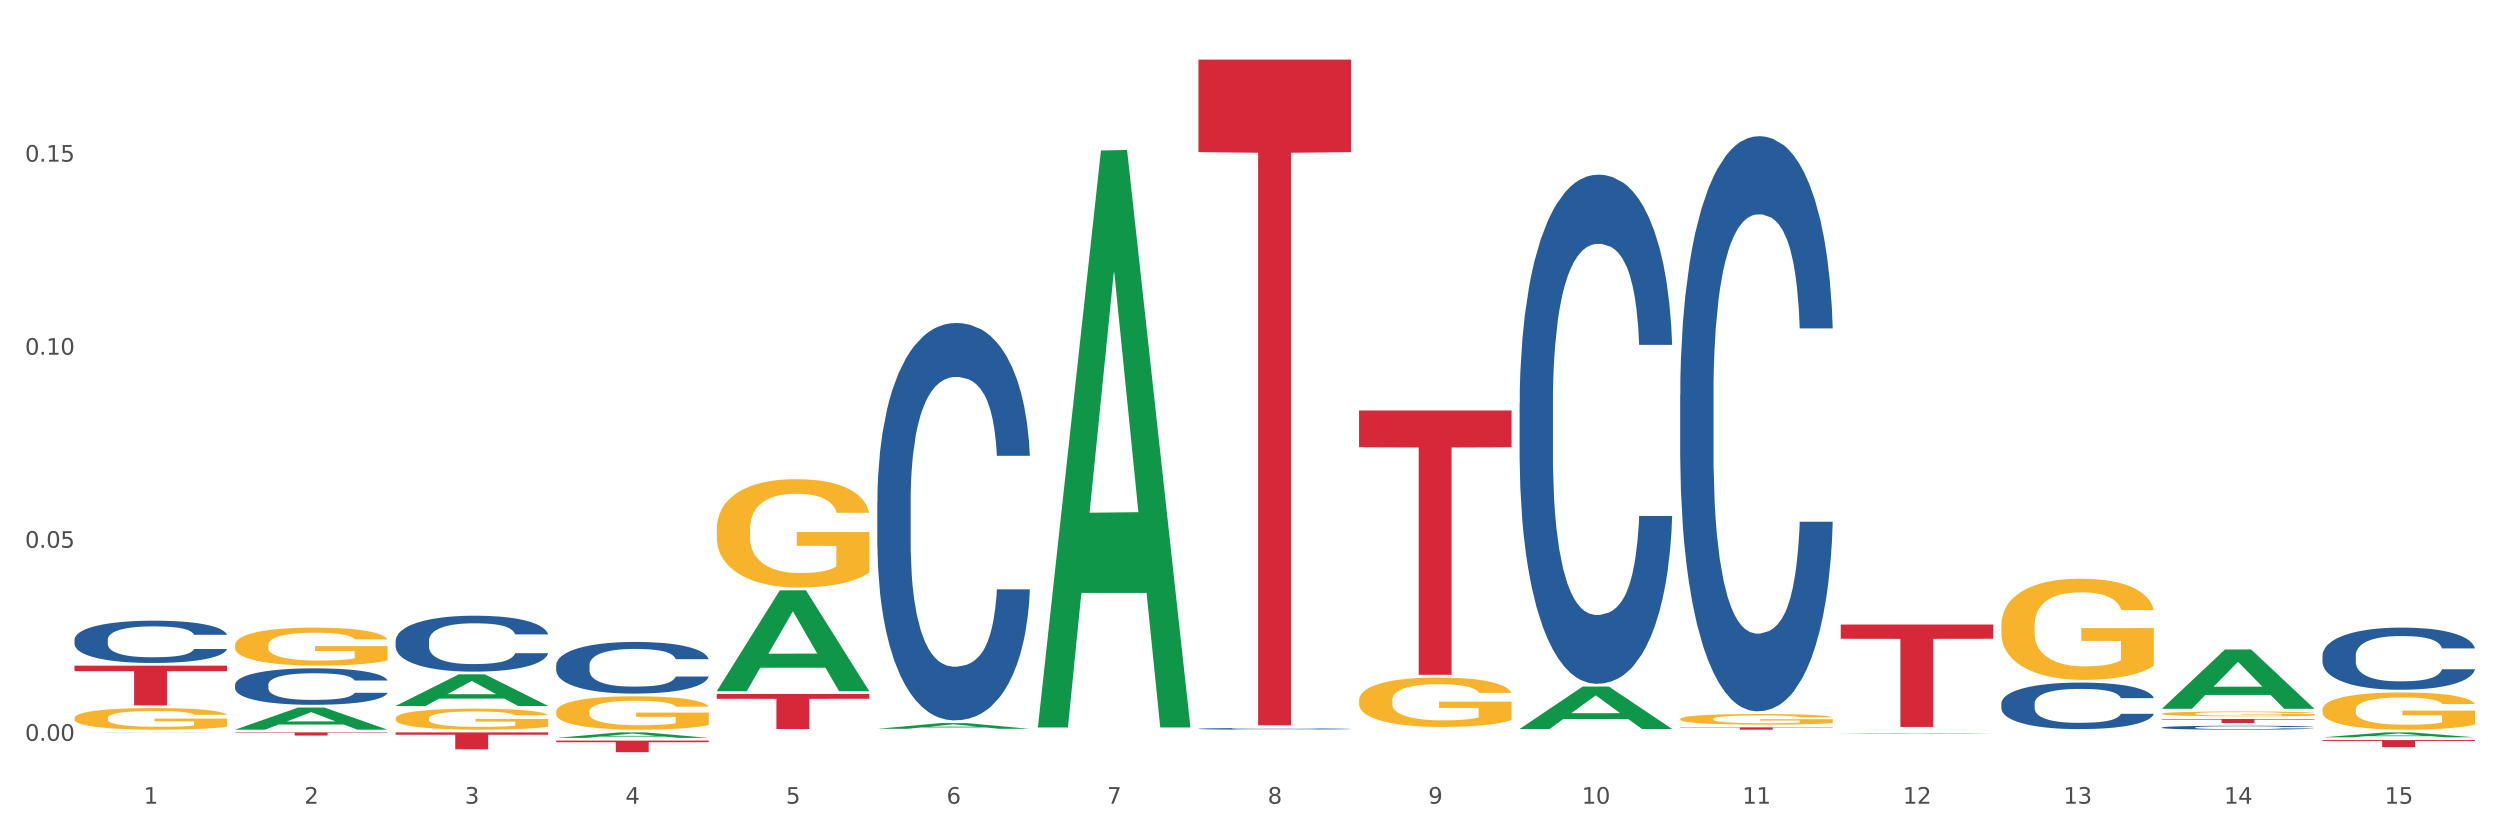 <?xml version="1.0" encoding="utf-8" standalone="no"?>
<!DOCTYPE svg PUBLIC "-//W3C//DTD SVG 1.1//EN"
  "http://www.w3.org/Graphics/SVG/1.1/DTD/svg11.dtd">
<svg xmlns:xlink="http://www.w3.org/1999/xlink" width="1080pt" height="360pt" viewBox="0 0 1080 360" xmlns="http://www.w3.org/2000/svg" version="1.1">
 <rect x="0" y="0" width="1080" height="360" fill="#333333" stroke="none"/>
 <defs>
  <style type="text/css">*{stroke-linejoin: round; stroke-linecap: butt}</style>
 </defs>
 <g id="figure_1">
  <g id="patch_1">
   <path d="M 0 360 
L 1080 360 
L 1080 0 
L 0 0 
z
" style="fill: #ffffff; stroke: #ffffff; stroke-linejoin: miter"/>
  </g>
  <g id="axes_1">
   <g id="matplotlib.axis_1">
    <g id="xtick_1">
     <g id="text_1">
      <!-- 1 -->
      <g style="fill: #4d4d4d" transform="translate(62.07 347.204) scale(0.096 -0.096)">
       <defs>
        <path id="DejaVuSans-31" d="M 794 531 
L 1825 531 
L 1825 4091 
L 703 3866 
L 703 4441 
L 1819 4666 
L 2450 4666 
L 2450 531 
L 3481 531 
L 3481 0 
L 794 0 
L 794 531 
z
" transform="scale(0.016)"/>
       </defs>
       <use xlink:href="#DejaVuSans-31"/>
      </g>
     </g>
    </g>
    <g id="xtick_2">
     <g id="text_2">
      <!-- 2 -->
      <g style="fill: #4d4d4d" transform="translate(131.436 347.204) scale(0.096 -0.096)">
       <defs>
        <path id="DejaVuSans-32" d="M 1228 531 
L 3431 531 
L 3431 0 
L 469 0 
L 469 531 
Q 828 903 1448 1529 
Q 2069 2156 2228 2338 
Q 2531 2678 2651 2914 
Q 2772 3150 2772 3378 
Q 2772 3750 2511 3984 
Q 2250 4219 1831 4219 
Q 1534 4219 1204 4116 
Q 875 4013 500 3803 
L 500 4441 
Q 881 4594 1212 4672 
Q 1544 4750 1819 4750 
Q 2544 4750 2975 4387 
Q 3406 4025 3406 3419 
Q 3406 3131 3298 2873 
Q 3191 2616 2906 2266 
Q 2828 2175 2409 1742 
Q 1991 1309 1228 531 
z
" transform="scale(0.016)"/>
       </defs>
       <use xlink:href="#DejaVuSans-32"/>
      </g>
     </g>
    </g>
    <g id="xtick_3">
     <g id="text_3">
      <!-- 3 -->
      <g style="fill: #4d4d4d" transform="translate(200.802 347.204) scale(0.096 -0.096)">
       <defs>
        <path id="DejaVuSans-33" d="M 2597 2516 
Q 3050 2419 3304 2112 
Q 3559 1806 3559 1356 
Q 3559 666 3084 287 
Q 2609 -91 1734 -91 
Q 1441 -91 1130 -33 
Q 819 25 488 141 
L 488 750 
Q 750 597 1062 519 
Q 1375 441 1716 441 
Q 2309 441 2620 675 
Q 2931 909 2931 1356 
Q 2931 1769 2642 2001 
Q 2353 2234 1838 2234 
L 1294 2234 
L 1294 2753 
L 1863 2753 
Q 2328 2753 2575 2939 
Q 2822 3125 2822 3475 
Q 2822 3834 2567 4026 
Q 2313 4219 1838 4219 
Q 1578 4219 1281 4162 
Q 984 4106 628 3988 
L 628 4550 
Q 988 4650 1302 4700 
Q 1616 4750 1894 4750 
Q 2613 4750 3031 4423 
Q 3450 4097 3450 3541 
Q 3450 3153 3228 2886 
Q 3006 2619 2597 2516 
z
" transform="scale(0.016)"/>
       </defs>
       <use xlink:href="#DejaVuSans-33"/>
      </g>
     </g>
    </g>
    <g id="xtick_4">
     <g id="text_4">
      <!-- 4 -->
      <g style="fill: #4d4d4d" transform="translate(270.169 347.204) scale(0.096 -0.096)">
       <defs>
        <path id="DejaVuSans-34" d="M 2419 4116 
L 825 1625 
L 2419 1625 
L 2419 4116 
z
M 2253 4666 
L 3047 4666 
L 3047 1625 
L 3713 1625 
L 3713 1100 
L 3047 1100 
L 3047 0 
L 2419 0 
L 2419 1100 
L 313 1100 
L 313 1709 
L 2253 4666 
z
" transform="scale(0.016)"/>
       </defs>
       <use xlink:href="#DejaVuSans-34"/>
      </g>
     </g>
    </g>
    <g id="xtick_5">
     <g id="text_5">
      <!-- 5 -->
      <g style="fill: #4d4d4d" transform="translate(339.535 347.204) scale(0.096 -0.096)">
       <defs>
        <path id="DejaVuSans-35" d="M 691 4666 
L 3169 4666 
L 3169 4134 
L 1269 4134 
L 1269 2991 
Q 1406 3038 1543 3061 
Q 1681 3084 1819 3084 
Q 2600 3084 3056 2656 
Q 3513 2228 3513 1497 
Q 3513 744 3044 326 
Q 2575 -91 1722 -91 
Q 1428 -91 1123 -41 
Q 819 9 494 109 
L 494 744 
Q 775 591 1075 516 
Q 1375 441 1709 441 
Q 2250 441 2565 725 
Q 2881 1009 2881 1497 
Q 2881 1984 2565 2268 
Q 2250 2553 1709 2553 
Q 1456 2553 1204 2497 
Q 953 2441 691 2322 
L 691 4666 
z
" transform="scale(0.016)"/>
       </defs>
       <use xlink:href="#DejaVuSans-35"/>
      </g>
     </g>
    </g>
    <g id="xtick_6">
     <g id="text_6">
      <!-- 6 -->
      <g style="fill: #4d4d4d" transform="translate(408.901 347.204) scale(0.096 -0.096)">
       <defs>
        <path id="DejaVuSans-36" d="M 2113 2584 
Q 1688 2584 1439 2293 
Q 1191 2003 1191 1497 
Q 1191 994 1439 701 
Q 1688 409 2113 409 
Q 2538 409 2786 701 
Q 3034 994 3034 1497 
Q 3034 2003 2786 2293 
Q 2538 2584 2113 2584 
z
M 3366 4563 
L 3366 3988 
Q 3128 4100 2886 4159 
Q 2644 4219 2406 4219 
Q 1781 4219 1451 3797 
Q 1122 3375 1075 2522 
Q 1259 2794 1537 2939 
Q 1816 3084 2150 3084 
Q 2853 3084 3261 2657 
Q 3669 2231 3669 1497 
Q 3669 778 3244 343 
Q 2819 -91 2113 -91 
Q 1303 -91 875 529 
Q 447 1150 447 2328 
Q 447 3434 972 4092 
Q 1497 4750 2381 4750 
Q 2619 4750 2861 4703 
Q 3103 4656 3366 4563 
z
" transform="scale(0.016)"/>
       </defs>
       <use xlink:href="#DejaVuSans-36"/>
      </g>
     </g>
    </g>
    <g id="xtick_7">
     <g id="text_7">
      <!-- 7 -->
      <g style="fill: #4d4d4d" transform="translate(478.267 347.204) scale(0.096 -0.096)">
       <defs>
        <path id="DejaVuSans-37" d="M 525 4666 
L 3525 4666 
L 3525 4397 
L 1831 0 
L 1172 0 
L 2766 4134 
L 525 4134 
L 525 4666 
z
" transform="scale(0.016)"/>
       </defs>
       <use xlink:href="#DejaVuSans-37"/>
      </g>
     </g>
    </g>
    <g id="xtick_8">
     <g id="text_8">
      <!-- 8 -->
      <g style="fill: #4d4d4d" transform="translate(547.634 347.204) scale(0.096 -0.096)">
       <defs>
        <path id="DejaVuSans-38" d="M 2034 2216 
Q 1584 2216 1326 1975 
Q 1069 1734 1069 1313 
Q 1069 891 1326 650 
Q 1584 409 2034 409 
Q 2484 409 2743 651 
Q 3003 894 3003 1313 
Q 3003 1734 2745 1975 
Q 2488 2216 2034 2216 
z
M 1403 2484 
Q 997 2584 770 2862 
Q 544 3141 544 3541 
Q 544 4100 942 4425 
Q 1341 4750 2034 4750 
Q 2731 4750 3128 4425 
Q 3525 4100 3525 3541 
Q 3525 3141 3298 2862 
Q 3072 2584 2669 2484 
Q 3125 2378 3379 2068 
Q 3634 1759 3634 1313 
Q 3634 634 3220 271 
Q 2806 -91 2034 -91 
Q 1263 -91 848 271 
Q 434 634 434 1313 
Q 434 1759 690 2068 
Q 947 2378 1403 2484 
z
M 1172 3481 
Q 1172 3119 1398 2916 
Q 1625 2713 2034 2713 
Q 2441 2713 2670 2916 
Q 2900 3119 2900 3481 
Q 2900 3844 2670 4047 
Q 2441 4250 2034 4250 
Q 1625 4250 1398 4047 
Q 1172 3844 1172 3481 
z
" transform="scale(0.016)"/>
       </defs>
       <use xlink:href="#DejaVuSans-38"/>
      </g>
     </g>
    </g>
    <g id="xtick_9">
     <g id="text_9">
      <!-- 9 -->
      <g style="fill: #4d4d4d" transform="translate(617 347.204) scale(0.096 -0.096)">
       <defs>
        <path id="DejaVuSans-39" d="M 703 97 
L 703 672 
Q 941 559 1184 500 
Q 1428 441 1663 441 
Q 2288 441 2617 861 
Q 2947 1281 2994 2138 
Q 2813 1869 2534 1725 
Q 2256 1581 1919 1581 
Q 1219 1581 811 2004 
Q 403 2428 403 3163 
Q 403 3881 828 4315 
Q 1253 4750 1959 4750 
Q 2769 4750 3195 4129 
Q 3622 3509 3622 2328 
Q 3622 1225 3098 567 
Q 2575 -91 1691 -91 
Q 1453 -91 1209 -44 
Q 966 3 703 97 
z
M 1959 2075 
Q 2384 2075 2632 2365 
Q 2881 2656 2881 3163 
Q 2881 3666 2632 3958 
Q 2384 4250 1959 4250 
Q 1534 4250 1286 3958 
Q 1038 3666 1038 3163 
Q 1038 2656 1286 2365 
Q 1534 2075 1959 2075 
z
" transform="scale(0.016)"/>
       </defs>
       <use xlink:href="#DejaVuSans-39"/>
      </g>
     </g>
    </g>
    <g id="xtick_10">
     <g id="text_10">
      <!-- 10 -->
      <g style="fill: #4d4d4d" transform="translate(683.312 347.204) scale(0.096 -0.096)">
       <defs>
        <path id="DejaVuSans-30" d="M 2034 4250 
Q 1547 4250 1301 3770 
Q 1056 3291 1056 2328 
Q 1056 1369 1301 889 
Q 1547 409 2034 409 
Q 2525 409 2770 889 
Q 3016 1369 3016 2328 
Q 3016 3291 2770 3770 
Q 2525 4250 2034 4250 
z
M 2034 4750 
Q 2819 4750 3233 4129 
Q 3647 3509 3647 2328 
Q 3647 1150 3233 529 
Q 2819 -91 2034 -91 
Q 1250 -91 836 529 
Q 422 1150 422 2328 
Q 422 3509 836 4129 
Q 1250 4750 2034 4750 
z
" transform="scale(0.016)"/>
       </defs>
       <use xlink:href="#DejaVuSans-31"/>
       <use xlink:href="#DejaVuSans-30" transform="translate(63.623 0)"/>
      </g>
     </g>
    </g>
    <g id="xtick_11">
     <g id="text_11">
      <!-- 11 -->
      <g style="fill: #4d4d4d" transform="translate(752.678 347.204) scale(0.096 -0.096)">
       <use xlink:href="#DejaVuSans-31"/>
       <use xlink:href="#DejaVuSans-31" transform="translate(63.623 0)"/>
      </g>
     </g>
    </g>
    <g id="xtick_12">
     <g id="text_12">
      <!-- 12 -->
      <g style="fill: #4d4d4d" transform="translate(822.044 347.204) scale(0.096 -0.096)">
       <use xlink:href="#DejaVuSans-31"/>
       <use xlink:href="#DejaVuSans-32" transform="translate(63.623 0)"/>
      </g>
     </g>
    </g>
    <g id="xtick_13">
     <g id="text_13">
      <!-- 13 -->
      <g style="fill: #4d4d4d" transform="translate(891.411 347.204) scale(0.096 -0.096)">
       <use xlink:href="#DejaVuSans-31"/>
       <use xlink:href="#DejaVuSans-33" transform="translate(63.623 0)"/>
      </g>
     </g>
    </g>
    <g id="xtick_14">
     <g id="text_14">
      <!-- 14 -->
      <g style="fill: #4d4d4d" transform="translate(960.777 347.204) scale(0.096 -0.096)">
       <use xlink:href="#DejaVuSans-31"/>
       <use xlink:href="#DejaVuSans-34" transform="translate(63.623 0)"/>
      </g>
     </g>
    </g>
    <g id="xtick_15">
     <g id="text_15">
      <!-- 15 -->
      <g style="fill: #4d4d4d" transform="translate(1030.143 347.204) scale(0.096 -0.096)">
       <use xlink:href="#DejaVuSans-31"/>
       <use xlink:href="#DejaVuSans-35" transform="translate(63.623 0)"/>
      </g>
     </g>
    </g>
    <g id="xtick_16"/>
    <g id="xtick_17"/>
    <g id="xtick_18"/>
    <g id="xtick_19"/>
    <g id="xtick_20"/>
    <g id="xtick_21"/>
    <g id="xtick_22"/>
    <g id="xtick_23"/>
    <g id="xtick_24"/>
    <g id="xtick_25"/>
    <g id="xtick_26"/>
    <g id="xtick_27"/>
    <g id="xtick_28"/>
    <g id="xtick_29"/>
   </g>
   <g id="matplotlib.axis_2">
    <g id="ytick_1">
     <g id="text_16">
      <!-- 0.00 -->
      <g style="fill: #4d4d4d" transform="translate(10.8 320.032) scale(0.096 -0.096)">
       <defs>
        <path id="DejaVuSans-2e" d="M 684 794 
L 1344 794 
L 1344 0 
L 684 0 
L 684 794 
z
" transform="scale(0.016)"/>
       </defs>
       <use xlink:href="#DejaVuSans-30"/>
       <use xlink:href="#DejaVuSans-2e" transform="translate(63.623 0)"/>
       <use xlink:href="#DejaVuSans-30" transform="translate(95.41 0)"/>
       <use xlink:href="#DejaVuSans-30" transform="translate(159.033 0)"/>
      </g>
     </g>
    </g>
    <g id="ytick_2">
     <g id="text_17">
      <!-- 0.05 -->
      <g style="fill: #4d4d4d" transform="translate(10.8 236.633) scale(0.096 -0.096)">
       <use xlink:href="#DejaVuSans-30"/>
       <use xlink:href="#DejaVuSans-2e" transform="translate(63.623 0)"/>
       <use xlink:href="#DejaVuSans-30" transform="translate(95.41 0)"/>
       <use xlink:href="#DejaVuSans-35" transform="translate(159.033 0)"/>
      </g>
     </g>
    </g>
    <g id="ytick_3">
     <g id="text_18">
      <!-- 0.10 -->
      <g style="fill: #4d4d4d" transform="translate(10.8 153.235) scale(0.096 -0.096)">
       <use xlink:href="#DejaVuSans-30"/>
       <use xlink:href="#DejaVuSans-2e" transform="translate(63.623 0)"/>
       <use xlink:href="#DejaVuSans-31" transform="translate(95.41 0)"/>
       <use xlink:href="#DejaVuSans-30" transform="translate(159.033 0)"/>
      </g>
     </g>
    </g>
    <g id="ytick_4">
     <g id="text_19">
      <!-- 0.15 -->
      <g style="fill: #4d4d4d" transform="translate(10.8 69.837) scale(0.096 -0.096)">
       <use xlink:href="#DejaVuSans-30"/>
       <use xlink:href="#DejaVuSans-2e" transform="translate(63.623 0)"/>
       <use xlink:href="#DejaVuSans-31" transform="translate(95.41 0)"/>
       <use xlink:href="#DejaVuSans-35" transform="translate(159.033 0)"/>
      </g>
     </g>
    </g>
    <g id="ytick_5"/>
    <g id="ytick_6"/>
    <g id="ytick_7"/>
    <g id="ytick_8"/>
   </g>
   <g id="PolyCollection_1">
    <path d="M 32.175 316.493 
L 32.243 316.492 
L 59.417 316.385 
L 70.695 316.384 
L 98.073 316.493 
L 85.029 316.493 
L 79.119 316.468 
L 51.061 316.468 
L 50.857 316.468 
L 45.151 316.493 
L 32.175 316.493 
L 32.175 316.493 
L 54.594 316.452 
L 75.586 316.452 
L 65.192 316.408 
L 65.056 316.407 
L 64.92 316.408 
L 54.526 316.452 
L 54.594 316.452 
L 32.175 316.493 
z
" clip-path="url(#pc28ab3df86)" style="fill: #109648"/>
    <path d="M 933.936 310.612 
L 999.834 310.612 
L 999.834 310.853 
L 973.912 310.854 
L 973.912 312.344 
L 959.702 312.344 
L 959.702 310.854 
L 933.936 310.853 
L 933.936 310.614 
L 933.936 310.612 
z
" clip-path="url(#pc28ab3df86)" style="fill: #d62839"/>
    <path d="M 1003.302 319.697 
L 1069.2 319.697 
L 1069.2 320.123 
L 1043.278 320.126 
L 1043.278 322.769 
L 1029.068 322.769 
L 1029.068 320.126 
L 1003.302 320.123 
L 1003.302 319.699 
L 1003.302 319.697 
z
" clip-path="url(#pc28ab3df86)" style="fill: #d62839"/>
    <path d="M 309.64 299.78 
L 375.538 299.78 
L 375.538 301.886 
L 349.616 301.901 
L 349.616 314.938 
L 335.406 314.938 
L 335.406 301.901 
L 309.64 301.886 
L 309.64 299.794 
L 309.64 299.78 
z
" clip-path="url(#pc28ab3df86)" style="fill: #d62839"/>
    <path d="M 170.907 316.384 
L 236.805 316.384 
L 236.805 317.403 
L 210.883 317.41 
L 210.883 323.713 
L 196.673 323.713 
L 196.673 317.41 
L 170.907 317.403 
L 170.907 316.391 
L 170.907 316.384 
z
" clip-path="url(#pc28ab3df86)" style="fill: #d62839"/>
    <path d="M 240.274 319.932 
L 306.172 319.932 
L 306.172 320.629 
L 280.25 320.634 
L 280.25 324.95 
L 266.039 324.95 
L 266.039 320.634 
L 240.274 320.629 
L 240.274 319.936 
L 240.274 319.932 
z
" clip-path="url(#pc28ab3df86)" style="fill: #d62839"/>
    <path d="M 101.541 316.384 
L 167.439 316.384 
L 167.439 316.576 
L 141.517 316.577 
L 141.517 317.76 
L 127.307 317.76 
L 127.307 316.577 
L 101.541 316.576 
L 101.541 316.386 
L 101.541 316.384 
z
" clip-path="url(#pc28ab3df86)" style="fill: #d62839"/>
    <path d="M 32.175 287.564 
L 98.073 287.564 
L 98.073 289.949 
L 72.151 289.965 
L 72.151 304.724 
L 57.941 304.724 
L 57.941 289.965 
L 32.175 289.949 
L 32.175 287.58 
L 32.175 287.564 
z
" clip-path="url(#pc28ab3df86)" style="fill: #d62839"/>
    <path d="M 517.739 25.759 
L 583.636 25.759 
L 583.636 65.724 
L 557.715 65.994 
L 557.715 313.344 
L 543.504 313.344 
L 543.504 65.994 
L 517.739 65.724 
L 517.739 26.03 
L 517.739 25.759 
z
" clip-path="url(#pc28ab3df86)" style="fill: #d62839"/>
    <path d="M 587.105 177.332 
L 653.003 177.332 
L 653.003 193.201 
L 627.081 193.309 
L 627.081 291.528 
L 612.871 291.528 
L 612.871 193.309 
L 587.105 193.201 
L 587.105 177.439 
L 587.105 177.332 
z
" clip-path="url(#pc28ab3df86)" style="fill: #d62839"/>
    <path d="M 864.57 270.201 
L 864.647 270.161 
L 864.647 268.725 
L 864.803 267.488 
L 865.581 264.494 
L 866.748 262.02 
L 867.604 260.703 
L 868.46 259.626 
L 869.471 258.548 
L 870.716 257.431 
L 872.972 255.795 
L 874.373 254.957 
L 876.084 254.079 
L 879.196 252.802 
L 881.453 252.083 
L 883.787 251.485 
L 887.599 250.766 
L 890.089 250.447 
L 892.734 250.208 
L 895.924 250.048 
L 898.336 250.008 
L 903.626 250.128 
L 908.139 250.487 
L 910.317 250.766 
L 913.118 251.245 
L 914.596 251.564 
L 917.008 252.203 
L 919.498 253.041 
L 921.209 253.759 
L 923.777 255.116 
L 925.722 256.473 
L 927.511 258.149 
L 928.445 259.306 
L 929.145 260.384 
L 929.767 261.621 
L 930.39 263.577 
L 916.385 263.577 
L 915.841 262.18 
L 914.985 260.863 
L 913.74 259.586 
L 912.651 258.788 
L 910.784 257.79 
L 909.072 257.151 
L 907.283 256.673 
L 905.104 256.273 
L 903.393 256.074 
L 900.981 255.914 
L 896.235 255.954 
L 893.045 256.273 
L 890.867 256.673 
L 889.466 257.032 
L 888.221 257.431 
L 886.821 257.99 
L 885.187 258.828 
L 884.02 259.586 
L 882.853 260.544 
L 881.919 261.501 
L 881.064 262.619 
L 880.363 263.816 
L 879.819 265.053 
L 879.352 266.57 
L 878.963 269.084 
L 878.963 274.551 
L 879.119 275.788 
L 879.508 277.425 
L 879.974 278.662 
L 880.752 280.138 
L 881.453 281.136 
L 882.775 282.573 
L 884.253 283.77 
L 885.42 284.528 
L 886.587 285.167 
L 888.61 286.045 
L 890.867 286.763 
L 892.812 287.202 
L 895.457 287.601 
L 897.246 287.761 
L 898.802 287.84 
L 902.615 287.84 
L 905.338 287.721 
L 908.372 287.441 
L 910.706 287.082 
L 912.651 286.643 
L 914.829 285.925 
L 916.23 285.246 
L 916.23 276.906 
L 899.114 276.866 
L 899.114 271.319 
L 930.468 271.319 
L 930.468 287.601 
L 929.145 288.439 
L 927.667 289.197 
L 926.111 289.876 
L 923.777 290.714 
L 920.976 291.512 
L 918.486 292.071 
L 915.841 292.55 
L 912.729 292.989 
L 908.683 293.388 
L 906.193 293.547 
L 903.081 293.667 
L 899.425 293.707 
L 896.235 293.627 
L 893.123 293.428 
L 889.855 293.068 
L 886.665 292.55 
L 884.253 292.031 
L 881.842 291.392 
L 879.274 290.554 
L 877.251 289.756 
L 875.695 289.038 
L 873.984 288.12 
L 872.116 286.923 
L 870.716 285.845 
L 869.471 284.728 
L 868.149 283.291 
L 867.215 282.054 
L 866.281 280.497 
L 865.737 279.34 
L 865.114 277.544 
L 864.647 275.03 
L 864.57 270.201 
z
" clip-path="url(#pc28ab3df86)" style="fill: #f7b32b"/>
    <path d="M 379.006 314.852 
L 379.074 314.849 
L 406.248 312.368 
L 417.526 312.365 
L 444.904 314.856 
L 431.86 314.856 
L 425.95 314.276 
L 397.892 314.276 
L 397.689 314.286 
L 391.982 314.856 
L 379.006 314.856 
L 379.006 314.852 
L 401.425 313.93 
L 422.417 313.928 
L 412.023 312.896 
L 411.887 312.892 
L 411.751 312.899 
L 401.357 313.928 
L 401.425 313.93 
L 379.006 314.852 
z
" clip-path="url(#pc28ab3df86)" style="fill: #109648"/>
    <path d="M 309.64 228.636 
L 309.718 228.593 
L 309.718 227.054 
L 309.873 225.729 
L 310.651 222.522 
L 311.818 219.871 
L 312.674 218.461 
L 313.53 217.306 
L 314.541 216.152 
L 315.786 214.955 
L 318.042 213.202 
L 319.443 212.304 
L 321.155 211.363 
L 324.267 209.995 
L 326.523 209.226 
L 328.857 208.584 
L 332.669 207.815 
L 335.159 207.473 
L 337.804 207.216 
L 340.994 207.045 
L 343.406 207.003 
L 348.696 207.131 
L 353.209 207.516 
L 355.387 207.815 
L 358.188 208.328 
L 359.666 208.67 
L 362.078 209.354 
L 364.568 210.252 
L 366.279 211.021 
L 368.847 212.475 
L 370.792 213.929 
L 372.581 215.724 
L 373.515 216.964 
L 374.215 218.118 
L 374.838 219.444 
L 375.46 221.539 
L 361.456 221.539 
L 360.911 220.042 
L 360.055 218.632 
L 358.81 217.263 
L 357.721 216.408 
L 355.854 215.34 
L 354.142 214.655 
L 352.353 214.142 
L 350.174 213.715 
L 348.463 213.501 
L 346.051 213.33 
L 341.305 213.373 
L 338.115 213.715 
L 335.937 214.142 
L 334.536 214.527 
L 333.292 214.955 
L 331.891 215.553 
L 330.257 216.451 
L 329.09 217.263 
L 327.923 218.29 
L 326.99 219.316 
L 326.134 220.513 
L 325.434 221.795 
L 324.889 223.121 
L 324.422 224.745 
L 324.033 227.439 
L 324.033 233.296 
L 324.189 234.621 
L 324.578 236.374 
L 325.045 237.7 
L 325.823 239.282 
L 326.523 240.35 
L 327.845 241.89 
L 329.324 243.172 
L 330.491 243.984 
L 331.658 244.669 
L 333.681 245.609 
L 335.937 246.379 
L 337.882 246.849 
L 340.527 247.277 
L 342.317 247.448 
L 343.873 247.533 
L 347.685 247.533 
L 350.408 247.405 
L 353.442 247.106 
L 355.776 246.721 
L 357.721 246.25 
L 359.9 245.481 
L 361.3 244.754 
L 361.3 235.819 
L 344.184 235.776 
L 344.184 229.833 
L 375.538 229.833 
L 375.538 247.277 
L 374.215 248.174 
L 372.737 248.987 
L 371.181 249.713 
L 368.847 250.611 
L 366.046 251.466 
L 363.556 252.065 
L 360.911 252.578 
L 357.799 253.048 
L 353.753 253.476 
L 351.264 253.647 
L 348.152 253.775 
L 344.495 253.818 
L 341.305 253.732 
L 338.193 253.519 
L 334.925 253.134 
L 331.736 252.578 
L 329.324 252.022 
L 326.912 251.338 
L 324.344 250.44 
L 322.322 249.585 
L 320.766 248.816 
L 319.054 247.832 
L 317.187 246.55 
L 315.786 245.395 
L 314.541 244.198 
L 313.219 242.659 
L 312.285 241.334 
L 311.352 239.666 
L 310.807 238.427 
L 310.184 236.503 
L 309.718 233.809 
L 309.64 228.636 
z
" clip-path="url(#pc28ab3df86)" style="fill: #f7b32b"/>
    <path d="M 795.203 315.209 
L 795.281 315.209 
L 795.281 315.208 
L 795.437 315.207 
L 796.215 315.205 
L 797.382 315.204 
L 798.238 315.203 
L 799.094 315.203 
L 800.105 315.202 
L 801.35 315.202 
L 803.606 315.201 
L 805.006 315.2 
L 806.718 315.2 
L 809.83 315.199 
L 812.086 315.199 
L 814.42 315.198 
L 818.233 315.198 
L 820.722 315.198 
L 823.368 315.197 
L 826.557 315.197 
L 828.969 315.197 
L 834.26 315.197 
L 838.772 315.198 
L 840.951 315.198 
L 843.752 315.198 
L 845.23 315.198 
L 847.642 315.199 
L 850.131 315.199 
L 851.843 315.199 
L 854.41 315.2 
L 856.355 315.201 
L 858.145 315.202 
L 859.078 315.203 
L 859.779 315.203 
L 860.401 315.204 
L 861.024 315.205 
L 847.019 315.205 
L 846.475 315.204 
L 845.619 315.203 
L 844.374 315.203 
L 843.285 315.202 
L 841.418 315.202 
L 839.706 315.201 
L 837.916 315.201 
L 835.738 315.201 
L 834.026 315.201 
L 831.615 315.201 
L 826.869 315.201 
L 823.679 315.201 
L 821.5 315.201 
L 820.1 315.201 
L 818.855 315.202 
L 817.455 315.202 
L 815.821 315.202 
L 814.654 315.203 
L 813.487 315.203 
L 812.553 315.204 
L 811.697 315.204 
L 810.997 315.205 
L 810.453 315.206 
L 809.986 315.207 
L 809.597 315.208 
L 809.597 315.211 
L 809.752 315.212 
L 810.141 315.213 
L 810.608 315.213 
L 811.386 315.214 
L 812.086 315.215 
L 813.409 315.216 
L 814.887 315.216 
L 816.054 315.217 
L 817.221 315.217 
L 819.244 315.218 
L 821.5 315.218 
L 823.445 315.218 
L 826.091 315.219 
L 827.88 315.219 
L 829.436 315.219 
L 833.248 315.219 
L 835.971 315.219 
L 839.006 315.218 
L 841.34 315.218 
L 843.285 315.218 
L 845.463 315.218 
L 846.864 315.217 
L 846.864 315.212 
L 829.747 315.212 
L 829.747 315.209 
L 861.101 315.209 
L 861.101 315.219 
L 859.779 315.219 
L 858.3 315.219 
L 856.744 315.22 
L 854.41 315.22 
L 851.61 315.221 
L 849.12 315.221 
L 846.475 315.221 
L 843.363 315.222 
L 839.317 315.222 
L 836.827 315.222 
L 833.715 315.222 
L 830.059 315.222 
L 826.869 315.222 
L 823.757 315.222 
L 820.489 315.222 
L 817.299 315.221 
L 814.887 315.221 
L 812.475 315.221 
L 809.908 315.22 
L 807.885 315.22 
L 806.329 315.219 
L 804.617 315.219 
L 802.75 315.218 
L 801.35 315.218 
L 800.105 315.217 
L 798.782 315.216 
L 797.849 315.215 
L 796.915 315.215 
L 796.37 315.214 
L 795.748 315.213 
L 795.281 315.211 
L 795.203 315.209 
z
" clip-path="url(#pc28ab3df86)" style="fill: #f7b32b"/>
    <path d="M 795.203 269.791 
L 861.101 269.791 
L 861.101 275.94 
L 835.179 275.981 
L 835.179 314.035 
L 820.969 314.035 
L 820.969 275.981 
L 795.203 275.94 
L 795.203 269.833 
L 795.203 269.791 
z
" clip-path="url(#pc28ab3df86)" style="fill: #d62839"/>
    <path d="M 725.837 314.203 
L 791.735 314.203 
L 791.735 314.345 
L 765.813 314.346 
L 765.813 315.222 
L 751.603 315.222 
L 751.603 314.346 
L 725.837 314.345 
L 725.837 314.204 
L 725.837 314.203 
z
" clip-path="url(#pc28ab3df86)" style="fill: #d62839"/>
    <path d="M 933.936 308.324 
L 934.014 308.322 
L 934.014 308.253 
L 934.169 308.194 
L 934.947 308.051 
L 936.114 307.932 
L 936.97 307.869 
L 937.826 307.817 
L 938.837 307.766 
L 940.082 307.712 
L 942.338 307.634 
L 943.739 307.594 
L 945.45 307.552 
L 948.563 307.491 
L 950.819 307.456 
L 953.153 307.428 
L 956.965 307.393 
L 959.455 307.378 
L 962.1 307.366 
L 965.29 307.359 
L 967.702 307.357 
L 972.992 307.363 
L 977.505 307.38 
L 979.683 307.393 
L 982.484 307.416 
L 983.962 307.431 
L 986.374 307.462 
L 988.864 307.502 
L 990.575 307.536 
L 993.143 307.601 
L 995.088 307.666 
L 996.877 307.747 
L 997.811 307.802 
L 998.511 307.854 
L 999.134 307.913 
L 999.756 308.007 
L 985.752 308.007 
L 985.207 307.94 
L 984.351 307.877 
L 983.106 307.816 
L 982.017 307.777 
L 980.15 307.73 
L 978.438 307.699 
L 976.649 307.676 
L 974.47 307.657 
L 972.759 307.647 
L 970.347 307.64 
L 965.601 307.642 
L 962.411 307.657 
L 960.233 307.676 
L 958.832 307.693 
L 957.588 307.712 
L 956.187 307.739 
L 954.553 307.779 
L 953.386 307.816 
L 952.219 307.861 
L 951.286 307.907 
L 950.43 307.961 
L 949.73 308.018 
L 949.185 308.077 
L 948.718 308.15 
L 948.329 308.27 
L 948.329 308.532 
L 948.485 308.591 
L 948.874 308.67 
L 949.341 308.729 
L 950.119 308.8 
L 950.819 308.848 
L 952.141 308.916 
L 953.62 308.974 
L 954.787 309.01 
L 955.954 309.041 
L 957.977 309.083 
L 960.233 309.117 
L 962.178 309.138 
L 964.823 309.157 
L 966.613 309.165 
L 968.169 309.169 
L 971.981 309.169 
L 974.704 309.163 
L 977.738 309.15 
L 980.072 309.132 
L 982.017 309.111 
L 984.196 309.077 
L 985.596 309.044 
L 985.596 308.645 
L 968.48 308.643 
L 968.48 308.377 
L 999.834 308.377 
L 999.834 309.157 
L 998.511 309.197 
L 997.033 309.234 
L 995.477 309.266 
L 993.143 309.306 
L 990.342 309.345 
L 987.852 309.371 
L 985.207 309.394 
L 982.095 309.415 
L 978.049 309.434 
L 975.56 309.442 
L 972.448 309.448 
L 968.791 309.45 
L 965.601 309.446 
L 962.489 309.436 
L 959.221 309.419 
L 956.032 309.394 
L 953.62 309.369 
L 951.208 309.339 
L 948.64 309.299 
L 946.618 309.26 
L 945.061 309.226 
L 943.35 309.182 
L 941.483 309.125 
L 940.082 309.073 
L 938.837 309.02 
L 937.515 308.951 
L 936.581 308.892 
L 935.648 308.817 
L 935.103 308.762 
L 934.48 308.676 
L 934.014 308.555 
L 933.936 308.324 
z
" clip-path="url(#pc28ab3df86)" style="fill: #f7b32b"/>
    <path d="M 1003.302 306.571 
L 1003.38 306.557 
L 1003.38 306.028 
L 1003.535 305.573 
L 1004.314 304.471 
L 1005.481 303.561 
L 1006.336 303.076 
L 1007.192 302.679 
L 1008.204 302.283 
L 1009.448 301.872 
L 1011.705 301.269 
L 1013.105 300.961 
L 1014.817 300.638 
L 1017.929 300.168 
L 1020.185 299.904 
L 1022.519 299.683 
L 1026.331 299.419 
L 1028.821 299.301 
L 1031.466 299.213 
L 1034.656 299.154 
L 1037.068 299.14 
L 1042.358 299.184 
L 1046.871 299.316 
L 1049.049 299.419 
L 1051.85 299.595 
L 1053.328 299.713 
L 1055.74 299.948 
L 1058.23 300.256 
L 1059.942 300.52 
L 1062.509 301.02 
L 1064.454 301.519 
L 1066.244 302.136 
L 1067.177 302.562 
L 1067.877 302.958 
L 1068.5 303.414 
L 1069.122 304.133 
L 1055.118 304.133 
L 1054.573 303.619 
L 1053.717 303.135 
L 1052.473 302.665 
L 1051.383 302.371 
L 1049.516 302.004 
L 1047.805 301.769 
L 1046.015 301.593 
L 1043.837 301.446 
L 1042.125 301.372 
L 1039.713 301.313 
L 1034.967 301.328 
L 1031.777 301.446 
L 1029.599 301.593 
L 1028.199 301.725 
L 1026.954 301.872 
L 1025.553 302.077 
L 1023.919 302.386 
L 1022.752 302.665 
L 1021.585 303.017 
L 1020.652 303.37 
L 1019.796 303.781 
L 1019.096 304.221 
L 1018.551 304.677 
L 1018.084 305.235 
L 1017.695 306.16 
L 1017.695 308.172 
L 1017.851 308.628 
L 1018.24 309.23 
L 1018.707 309.685 
L 1019.485 310.228 
L 1020.185 310.596 
L 1021.508 311.124 
L 1022.986 311.565 
L 1024.153 311.844 
L 1025.32 312.079 
L 1027.343 312.402 
L 1029.599 312.666 
L 1031.544 312.828 
L 1034.189 312.975 
L 1035.979 313.034 
L 1037.535 313.063 
L 1041.347 313.063 
L 1044.07 313.019 
L 1047.104 312.916 
L 1049.438 312.784 
L 1051.383 312.622 
L 1053.562 312.358 
L 1054.962 312.108 
L 1054.962 309.039 
L 1037.846 309.024 
L 1037.846 306.983 
L 1069.2 306.983 
L 1069.2 312.975 
L 1067.877 313.283 
L 1066.399 313.562 
L 1064.843 313.812 
L 1062.509 314.12 
L 1059.708 314.414 
L 1057.219 314.62 
L 1054.573 314.796 
L 1051.461 314.958 
L 1047.416 315.104 
L 1044.926 315.163 
L 1041.814 315.207 
L 1038.157 315.222 
L 1034.967 315.193 
L 1031.855 315.119 
L 1028.588 314.987 
L 1025.398 314.796 
L 1022.986 314.605 
L 1020.574 314.37 
L 1018.007 314.062 
L 1015.984 313.768 
L 1014.428 313.504 
L 1012.716 313.166 
L 1010.849 312.725 
L 1009.448 312.329 
L 1008.204 311.917 
L 1006.881 311.389 
L 1005.947 310.933 
L 1005.014 310.361 
L 1004.469 309.935 
L 1003.847 309.274 
L 1003.38 308.348 
L 1003.302 306.571 
z
" clip-path="url(#pc28ab3df86)" style="fill: #f7b32b"/>
    <path d="M 170.907 310.338 
L 170.985 310.33 
L 170.985 310.031 
L 171.141 309.774 
L 171.919 309.153 
L 173.086 308.638 
L 173.942 308.365 
L 174.798 308.141 
L 175.809 307.917 
L 177.054 307.685 
L 179.31 307.345 
L 180.71 307.171 
L 182.422 306.988 
L 185.534 306.723 
L 187.79 306.574 
L 190.124 306.449 
L 193.937 306.3 
L 196.426 306.234 
L 199.072 306.184 
L 202.261 306.151 
L 204.673 306.143 
L 209.964 306.168 
L 214.476 306.242 
L 216.655 306.3 
L 219.456 306.4 
L 220.934 306.466 
L 223.346 306.599 
L 225.835 306.773 
L 227.547 306.922 
L 230.114 307.204 
L 232.059 307.486 
L 233.849 307.834 
L 234.783 308.075 
L 235.483 308.298 
L 236.105 308.556 
L 236.728 308.962 
L 222.723 308.962 
L 222.179 308.672 
L 221.323 308.398 
L 220.078 308.133 
L 218.989 307.967 
L 217.122 307.76 
L 215.41 307.627 
L 213.62 307.527 
L 211.442 307.444 
L 209.73 307.403 
L 207.319 307.37 
L 202.573 307.378 
L 199.383 307.444 
L 197.204 307.527 
L 195.804 307.602 
L 194.559 307.685 
L 193.159 307.801 
L 191.525 307.975 
L 190.358 308.133 
L 189.191 308.332 
L 188.257 308.531 
L 187.401 308.763 
L 186.701 309.012 
L 186.157 309.269 
L 185.69 309.584 
L 185.301 310.106 
L 185.301 311.242 
L 185.456 311.499 
L 185.845 311.839 
L 186.312 312.096 
L 187.09 312.403 
L 187.79 312.61 
L 189.113 312.909 
L 190.591 313.157 
L 191.758 313.315 
L 192.925 313.448 
L 194.948 313.63 
L 197.204 313.779 
L 199.149 313.87 
L 201.795 313.953 
L 203.584 313.986 
L 205.14 314.003 
L 208.952 314.003 
L 211.675 313.978 
L 214.71 313.92 
L 217.044 313.846 
L 218.989 313.754 
L 221.167 313.605 
L 222.568 313.464 
L 222.568 311.731 
L 205.451 311.723 
L 205.451 310.57 
L 236.805 310.57 
L 236.805 313.953 
L 235.483 314.127 
L 234.004 314.285 
L 232.448 314.426 
L 230.114 314.6 
L 227.314 314.766 
L 224.824 314.882 
L 222.179 314.981 
L 219.067 315.073 
L 215.021 315.156 
L 212.531 315.189 
L 209.419 315.214 
L 205.763 315.222 
L 202.573 315.205 
L 199.461 315.164 
L 196.193 315.089 
L 193.003 314.981 
L 190.591 314.874 
L 188.179 314.741 
L 185.612 314.567 
L 183.589 314.401 
L 182.033 314.252 
L 180.321 314.061 
L 178.454 313.812 
L 177.054 313.589 
L 175.809 313.356 
L 174.486 313.058 
L 173.553 312.801 
L 172.619 312.477 
L 172.074 312.237 
L 171.452 311.864 
L 170.985 311.341 
L 170.907 310.338 
z
" clip-path="url(#pc28ab3df86)" style="fill: #f7b32b"/>
    <path d="M 101.541 278.718 
L 101.619 278.703 
L 101.619 278.163 
L 101.775 277.698 
L 102.553 276.574 
L 103.72 275.644 
L 104.575 275.149 
L 105.431 274.744 
L 106.443 274.339 
L 107.688 273.919 
L 109.944 273.304 
L 111.344 272.989 
L 113.056 272.659 
L 116.168 272.179 
L 118.424 271.909 
L 120.758 271.684 
L 124.57 271.414 
L 127.06 271.294 
L 129.705 271.204 
L 132.895 271.144 
L 135.307 271.129 
L 140.598 271.174 
L 145.11 271.309 
L 147.289 271.414 
L 150.089 271.594 
L 151.568 271.714 
L 153.979 271.954 
L 156.469 272.269 
L 158.181 272.539 
L 160.748 273.049 
L 162.693 273.559 
L 164.483 274.189 
L 165.416 274.624 
L 166.117 275.029 
L 166.739 275.494 
L 167.361 276.229 
L 153.357 276.229 
L 152.812 275.704 
L 151.957 275.209 
L 150.712 274.729 
L 149.623 274.429 
L 147.755 274.054 
L 146.044 273.814 
L 144.254 273.634 
L 142.076 273.484 
L 140.364 273.409 
L 137.952 273.349 
L 133.206 273.364 
L 130.017 273.484 
L 127.838 273.634 
L 126.438 273.769 
L 125.193 273.919 
L 123.792 274.129 
L 122.159 274.444 
L 120.992 274.729 
L 119.825 275.089 
L 118.891 275.449 
L 118.035 275.869 
L 117.335 276.319 
L 116.79 276.784 
L 116.324 277.354 
L 115.935 278.298 
L 115.935 280.353 
L 116.09 280.818 
L 116.479 281.433 
L 116.946 281.898 
L 117.724 282.453 
L 118.424 282.828 
L 119.747 283.368 
L 121.225 283.818 
L 122.392 284.103 
L 123.559 284.343 
L 125.582 284.673 
L 127.838 284.943 
L 129.783 285.108 
L 132.428 285.258 
L 134.218 285.318 
L 135.774 285.348 
L 139.586 285.348 
L 142.309 285.303 
L 145.343 285.198 
L 147.678 285.063 
L 149.623 284.898 
L 151.801 284.628 
L 153.201 284.373 
L 153.201 281.238 
L 136.085 281.223 
L 136.085 279.138 
L 167.439 279.138 
L 167.439 285.258 
L 166.117 285.573 
L 164.638 285.858 
L 163.082 286.113 
L 160.748 286.428 
L 157.947 286.728 
L 155.458 286.938 
L 152.812 287.118 
L 149.7 287.283 
L 145.655 287.433 
L 143.165 287.493 
L 140.053 287.538 
L 136.396 287.553 
L 133.206 287.523 
L 130.094 287.448 
L 126.827 287.313 
L 123.637 287.118 
L 121.225 286.923 
L 118.813 286.683 
L 116.246 286.368 
L 114.223 286.068 
L 112.667 285.798 
L 110.955 285.453 
L 109.088 285.003 
L 107.688 284.598 
L 106.443 284.178 
L 105.12 283.638 
L 104.186 283.173 
L 103.253 282.588 
L 102.708 282.153 
L 102.086 281.478 
L 101.619 280.533 
L 101.541 278.718 
z
" clip-path="url(#pc28ab3df86)" style="fill: #f7b32b"/>
    <path d="M 32.175 310.2 
L 32.253 310.192 
L 32.253 309.885 
L 32.408 309.621 
L 33.186 308.981 
L 34.353 308.453 
L 35.209 308.171 
L 36.065 307.941 
L 37.076 307.711 
L 38.321 307.472 
L 40.578 307.123 
L 41.978 306.944 
L 43.69 306.756 
L 46.802 306.483 
L 49.058 306.33 
L 51.392 306.202 
L 55.204 306.048 
L 57.694 305.98 
L 60.339 305.929 
L 63.529 305.895 
L 65.941 305.886 
L 71.231 305.912 
L 75.744 305.989 
L 77.922 306.048 
L 80.723 306.151 
L 82.201 306.219 
L 84.613 306.355 
L 87.103 306.534 
L 88.815 306.688 
L 91.382 306.978 
L 93.327 307.268 
L 95.116 307.626 
L 96.05 307.873 
L 96.75 308.103 
L 97.373 308.367 
L 97.995 308.785 
L 83.991 308.785 
L 83.446 308.487 
L 82.59 308.205 
L 81.346 307.933 
L 80.256 307.762 
L 78.389 307.549 
L 76.677 307.413 
L 74.888 307.31 
L 72.71 307.225 
L 70.998 307.182 
L 68.586 307.148 
L 63.84 307.157 
L 60.65 307.225 
L 58.472 307.31 
L 57.071 307.387 
L 55.827 307.472 
L 54.426 307.592 
L 52.792 307.771 
L 51.625 307.933 
L 50.458 308.137 
L 49.525 308.342 
L 48.669 308.581 
L 47.969 308.836 
L 47.424 309.101 
L 46.957 309.425 
L 46.568 309.962 
L 46.568 311.13 
L 46.724 311.394 
L 47.113 311.744 
L 47.58 312.008 
L 48.358 312.323 
L 49.058 312.536 
L 50.381 312.843 
L 51.859 313.099 
L 53.026 313.261 
L 54.193 313.397 
L 56.216 313.585 
L 58.472 313.738 
L 60.417 313.832 
L 63.062 313.918 
L 64.852 313.952 
L 66.408 313.969 
L 70.22 313.969 
L 72.943 313.943 
L 75.977 313.883 
L 78.311 313.807 
L 80.256 313.713 
L 82.435 313.559 
L 83.835 313.415 
L 83.835 311.633 
L 66.719 311.624 
L 66.719 310.439 
L 98.073 310.439 
L 98.073 313.918 
L 96.75 314.097 
L 95.272 314.259 
L 93.716 314.403 
L 91.382 314.583 
L 88.581 314.753 
L 86.091 314.872 
L 83.446 314.975 
L 80.334 315.068 
L 76.288 315.154 
L 73.799 315.188 
L 70.687 315.213 
L 67.03 315.222 
L 63.84 315.205 
L 60.728 315.162 
L 57.461 315.086 
L 54.271 314.975 
L 51.859 314.864 
L 49.447 314.727 
L 46.879 314.548 
L 44.857 314.378 
L 43.301 314.224 
L 41.589 314.028 
L 39.722 313.773 
L 38.321 313.542 
L 37.076 313.304 
L 35.754 312.997 
L 34.82 312.732 
L 33.887 312.4 
L 33.342 312.153 
L 32.72 311.769 
L 32.253 311.232 
L 32.175 310.2 
z
" clip-path="url(#pc28ab3df86)" style="fill: #f7b32b"/>
    <path d="M 240.274 307.461 
L 240.351 307.448 
L 240.351 306.974 
L 240.507 306.565 
L 241.285 305.577 
L 242.452 304.76 
L 243.308 304.325 
L 244.164 303.969 
L 245.175 303.614 
L 246.42 303.245 
L 248.676 302.705 
L 250.077 302.428 
L 251.788 302.138 
L 254.9 301.716 
L 257.157 301.479 
L 259.491 301.281 
L 263.303 301.044 
L 265.793 300.939 
L 268.438 300.86 
L 271.628 300.807 
L 274.04 300.794 
L 279.33 300.834 
L 283.843 300.952 
L 286.021 301.044 
L 288.822 301.202 
L 290.3 301.308 
L 292.712 301.519 
L 295.202 301.795 
L 296.913 302.033 
L 299.481 302.481 
L 301.426 302.929 
L 303.215 303.482 
L 304.149 303.864 
L 304.849 304.22 
L 305.471 304.628 
L 306.094 305.274 
L 292.089 305.274 
L 291.545 304.813 
L 290.689 304.378 
L 289.444 303.956 
L 288.355 303.693 
L 286.488 303.363 
L 284.776 303.153 
L 282.987 302.994 
L 280.808 302.863 
L 279.097 302.797 
L 276.685 302.744 
L 271.939 302.757 
L 268.749 302.863 
L 266.571 302.994 
L 265.17 303.113 
L 263.925 303.245 
L 262.525 303.429 
L 260.891 303.706 
L 259.724 303.956 
L 258.557 304.272 
L 257.623 304.589 
L 256.768 304.958 
L 256.067 305.353 
L 255.523 305.761 
L 255.056 306.262 
L 254.667 307.092 
L 254.667 308.897 
L 254.823 309.306 
L 255.212 309.846 
L 255.678 310.255 
L 256.456 310.742 
L 257.157 311.071 
L 258.479 311.546 
L 259.957 311.941 
L 261.124 312.191 
L 262.291 312.402 
L 264.314 312.692 
L 266.571 312.929 
L 268.516 313.074 
L 271.161 313.206 
L 272.95 313.259 
L 274.506 313.285 
L 278.319 313.285 
L 281.042 313.246 
L 284.076 313.153 
L 286.41 313.035 
L 288.355 312.89 
L 290.533 312.653 
L 291.934 312.429 
L 291.934 309.675 
L 274.818 309.662 
L 274.818 307.83 
L 306.172 307.83 
L 306.172 313.206 
L 304.849 313.483 
L 303.371 313.733 
L 301.815 313.957 
L 299.481 314.234 
L 296.68 314.497 
L 294.19 314.682 
L 291.545 314.84 
L 288.433 314.985 
L 284.387 315.117 
L 281.897 315.169 
L 278.785 315.209 
L 275.129 315.222 
L 271.939 315.196 
L 268.827 315.13 
L 265.559 315.011 
L 262.369 314.84 
L 259.957 314.669 
L 257.546 314.458 
L 254.978 314.181 
L 252.955 313.917 
L 251.399 313.68 
L 249.688 313.377 
L 247.82 312.982 
L 246.42 312.626 
L 245.175 312.257 
L 243.853 311.783 
L 242.919 311.374 
L 241.985 310.861 
L 241.441 310.478 
L 240.818 309.886 
L 240.351 309.055 
L 240.274 307.461 
z
" clip-path="url(#pc28ab3df86)" style="fill: #f7b32b"/>
    <path d="M 725.837 310.576 
L 725.915 310.571 
L 725.915 310.421 
L 726.071 310.291 
L 726.849 309.977 
L 728.016 309.718 
L 728.871 309.579 
L 729.727 309.466 
L 730.739 309.353 
L 731.984 309.236 
L 734.24 309.065 
L 735.64 308.977 
L 737.352 308.885 
L 740.464 308.751 
L 742.72 308.675 
L 745.054 308.613 
L 748.866 308.537 
L 751.356 308.504 
L 754.001 308.479 
L 757.191 308.462 
L 759.603 308.458 
L 764.894 308.47 
L 769.406 308.508 
L 771.585 308.537 
L 774.385 308.588 
L 775.864 308.621 
L 778.275 308.688 
L 780.765 308.776 
L 782.477 308.851 
L 785.044 308.994 
L 786.989 309.136 
L 788.779 309.312 
L 789.712 309.433 
L 790.412 309.546 
L 791.035 309.676 
L 791.657 309.881 
L 777.653 309.881 
L 777.108 309.734 
L 776.253 309.596 
L 775.008 309.462 
L 773.919 309.379 
L 772.051 309.274 
L 770.34 309.207 
L 768.55 309.157 
L 766.372 309.115 
L 764.66 309.094 
L 762.248 309.077 
L 757.502 309.081 
L 754.313 309.115 
L 752.134 309.157 
L 750.734 309.194 
L 749.489 309.236 
L 748.088 309.295 
L 746.455 309.383 
L 745.288 309.462 
L 744.121 309.563 
L 743.187 309.663 
L 742.331 309.78 
L 741.631 309.906 
L 741.086 310.036 
L 740.62 310.195 
L 740.23 310.458 
L 740.23 311.032 
L 740.386 311.161 
L 740.775 311.333 
L 741.242 311.463 
L 742.02 311.618 
L 742.72 311.722 
L 744.043 311.873 
L 745.521 311.998 
L 746.688 312.078 
L 747.855 312.145 
L 749.878 312.237 
L 752.134 312.312 
L 754.079 312.358 
L 756.724 312.4 
L 758.514 312.417 
L 760.07 312.425 
L 763.882 312.425 
L 766.605 312.413 
L 769.639 312.384 
L 771.974 312.346 
L 773.919 312.3 
L 776.097 312.224 
L 777.497 312.153 
L 777.497 311.279 
L 760.381 311.274 
L 760.381 310.693 
L 791.735 310.693 
L 791.735 312.4 
L 790.412 312.488 
L 788.934 312.568 
L 787.378 312.639 
L 785.044 312.727 
L 782.243 312.81 
L 779.754 312.869 
L 777.108 312.919 
L 773.996 312.965 
L 769.951 313.007 
L 767.461 313.024 
L 764.349 313.036 
L 760.692 313.041 
L 757.502 313.032 
L 754.39 313.011 
L 751.123 312.974 
L 747.933 312.919 
L 745.521 312.865 
L 743.109 312.798 
L 740.542 312.71 
L 738.519 312.626 
L 736.963 312.551 
L 735.251 312.455 
L 733.384 312.329 
L 731.984 312.216 
L 730.739 312.099 
L 729.416 311.948 
L 728.482 311.819 
L 727.549 311.655 
L 727.004 311.534 
L 726.382 311.346 
L 725.915 311.082 
L 725.837 310.576 
z
" clip-path="url(#pc28ab3df86)" style="fill: #f7b32b"/>
    <path d="M 587.105 302.56 
L 587.183 302.54 
L 587.183 301.838 
L 587.338 301.233 
L 588.116 299.77 
L 589.283 298.561 
L 590.139 297.917 
L 590.995 297.391 
L 592.006 296.864 
L 593.251 296.318 
L 595.507 295.518 
L 596.908 295.109 
L 598.619 294.68 
L 601.731 294.056 
L 603.988 293.705 
L 606.322 293.412 
L 610.134 293.061 
L 612.624 292.905 
L 615.269 292.788 
L 618.459 292.71 
L 620.871 292.69 
L 626.161 292.749 
L 630.674 292.924 
L 632.852 293.061 
L 635.653 293.295 
L 637.131 293.451 
L 639.543 293.763 
L 642.033 294.173 
L 643.744 294.524 
L 646.312 295.187 
L 648.257 295.85 
L 650.046 296.669 
L 650.98 297.235 
L 651.68 297.761 
L 652.302 298.366 
L 652.925 299.322 
L 638.921 299.322 
L 638.376 298.639 
L 637.52 297.995 
L 636.275 297.371 
L 635.186 296.981 
L 633.319 296.494 
L 631.607 296.182 
L 629.818 295.948 
L 627.639 295.752 
L 625.928 295.655 
L 623.516 295.577 
L 618.77 295.596 
L 615.58 295.752 
L 613.402 295.948 
L 612.001 296.123 
L 610.756 296.318 
L 609.356 296.591 
L 607.722 297.001 
L 606.555 297.371 
L 605.388 297.839 
L 604.455 298.308 
L 603.599 298.854 
L 602.898 299.439 
L 602.354 300.043 
L 601.887 300.785 
L 601.498 302.013 
L 601.498 304.685 
L 601.654 305.29 
L 602.043 306.09 
L 602.509 306.694 
L 603.287 307.416 
L 603.988 307.904 
L 605.31 308.606 
L 606.789 309.191 
L 607.956 309.562 
L 609.123 309.874 
L 611.145 310.303 
L 613.402 310.654 
L 615.347 310.868 
L 617.992 311.063 
L 619.781 311.141 
L 621.337 311.18 
L 625.15 311.18 
L 627.873 311.122 
L 630.907 310.985 
L 633.241 310.81 
L 635.186 310.595 
L 637.365 310.244 
L 638.765 309.913 
L 638.765 305.836 
L 621.649 305.817 
L 621.649 303.106 
L 653.003 303.106 
L 653.003 311.063 
L 651.68 311.473 
L 650.202 311.844 
L 648.646 312.175 
L 646.312 312.585 
L 643.511 312.975 
L 641.021 313.248 
L 638.376 313.482 
L 635.264 313.697 
L 631.218 313.892 
L 628.729 313.97 
L 625.617 314.028 
L 621.96 314.048 
L 618.77 314.009 
L 615.658 313.911 
L 612.39 313.736 
L 609.2 313.482 
L 606.789 313.228 
L 604.377 312.916 
L 601.809 312.507 
L 599.786 312.117 
L 598.23 311.766 
L 596.519 311.317 
L 594.652 310.732 
L 593.251 310.205 
L 592.006 309.659 
L 590.684 308.957 
L 589.75 308.352 
L 588.816 307.592 
L 588.272 307.026 
L 587.649 306.148 
L 587.183 304.92 
L 587.105 302.56 
z
" clip-path="url(#pc28ab3df86)" style="fill: #f7b32b"/>
    <path d="M 101.541 295.8 
L 101.619 295.785 
L 101.619 295.382 
L 101.853 294.835 
L 102.71 293.827 
L 103.8 293.064 
L 105.67 292.171 
L 106.682 291.797 
L 108.006 291.379 
L 110.733 290.702 
L 113.848 290.126 
L 116.029 289.81 
L 117.665 289.608 
L 121.326 289.248 
L 123.429 289.09 
L 125.61 288.96 
L 127.48 288.874 
L 130.595 288.773 
L 133.088 288.73 
L 135.97 288.715 
L 138.385 288.73 
L 141.578 288.787 
L 146.252 288.96 
L 148.044 289.061 
L 150.458 289.234 
L 152.951 289.464 
L 154.976 289.694 
L 157.313 290.026 
L 159.728 290.458 
L 162.064 291.005 
L 163.7 291.509 
L 165.024 292.041 
L 166.193 292.689 
L 167.05 293.395 
L 167.439 293.985 
L 153.185 293.985 
L 152.795 293.453 
L 152.016 292.877 
L 151.237 292.488 
L 150.38 292.171 
L 149.056 291.811 
L 147.888 291.581 
L 145.941 291.307 
L 144.149 291.134 
L 142.669 291.034 
L 140.877 290.947 
L 137.061 290.861 
L 134.334 290.861 
L 132.621 290.89 
L 130.518 290.962 
L 128.726 291.062 
L 126.623 291.235 
L 124.987 291.422 
L 123.351 291.667 
L 122.417 291.84 
L 121.015 292.157 
L 120.08 292.416 
L 118.834 292.862 
L 118.133 293.179 
L 116.886 294 
L 116.341 294.605 
L 116.107 295.022 
L 115.952 295.483 
L 115.952 297.729 
L 116.419 298.737 
L 116.808 299.169 
L 117.431 299.659 
L 118.6 300.292 
L 120.314 300.912 
L 122.105 301.358 
L 123.585 301.632 
L 124.987 301.833 
L 126.389 301.992 
L 128.103 302.136 
L 129.505 302.222 
L 131.608 302.308 
L 134.101 302.352 
L 136.048 302.352 
L 140.021 302.28 
L 141.812 302.208 
L 143.526 302.107 
L 145.395 301.948 
L 146.875 301.776 
L 147.732 301.646 
L 149.134 301.372 
L 150.225 301.084 
L 151.159 300.753 
L 151.783 300.465 
L 152.484 300.033 
L 153.029 299.544 
L 153.185 299.284 
L 167.439 299.284 
L 167.128 299.803 
L 166.582 300.307 
L 165.492 300.984 
L 164.635 301.372 
L 163.311 301.848 
L 161.909 302.251 
L 159.961 302.697 
L 158.17 303.028 
L 156.3 303.316 
L 154.275 303.576 
L 150.614 303.936 
L 149.29 304.036 
L 146.486 304.209 
L 144.305 304.31 
L 141.111 304.411 
L 137.84 304.468 
L 134.412 304.483 
L 131.374 304.454 
L 128.025 304.367 
L 125.922 304.281 
L 123.585 304.151 
L 120.859 303.95 
L 118.288 303.705 
L 115.874 303.417 
L 113.615 303.086 
L 111.512 302.712 
L 108.785 302.092 
L 106.76 301.488 
L 105.28 300.926 
L 104.267 300.451 
L 103.255 299.846 
L 102.71 299.428 
L 101.853 298.42 
L 101.541 297.485 
L 101.541 295.8 
z
" clip-path="url(#pc28ab3df86)" style="fill: #255c99"/>
    <path d="M 32.175 276.339 
L 32.253 276.322 
L 32.253 275.855 
L 32.487 275.221 
L 33.343 274.053 
L 34.434 273.168 
L 36.303 272.134 
L 37.316 271.7 
L 38.64 271.216 
L 41.366 270.431 
L 44.482 269.764 
L 46.663 269.397 
L 48.299 269.163 
L 51.96 268.746 
L 54.063 268.562 
L 56.244 268.412 
L 58.114 268.312 
L 61.229 268.195 
L 63.722 268.145 
L 66.604 268.129 
L 69.019 268.145 
L 72.212 268.212 
L 76.886 268.412 
L 78.677 268.529 
L 81.092 268.729 
L 83.585 268.996 
L 85.61 269.263 
L 87.947 269.647 
L 90.361 270.148 
L 92.698 270.782 
L 94.334 271.366 
L 95.658 271.983 
L 96.827 272.734 
L 97.683 273.552 
L 98.073 274.236 
L 83.818 274.236 
L 83.429 273.619 
L 82.65 272.951 
L 81.871 272.501 
L 81.014 272.134 
L 79.69 271.716 
L 78.522 271.449 
L 76.574 271.132 
L 74.783 270.932 
L 73.303 270.815 
L 71.511 270.715 
L 67.694 270.615 
L 64.968 270.615 
L 63.255 270.648 
L 61.151 270.732 
L 59.36 270.849 
L 57.257 271.049 
L 55.621 271.266 
L 53.985 271.55 
L 53.05 271.75 
L 51.648 272.117 
L 50.714 272.417 
L 49.467 272.935 
L 48.766 273.302 
L 47.52 274.253 
L 46.975 274.954 
L 46.741 275.438 
L 46.585 275.972 
L 46.585 278.575 
L 47.053 279.743 
L 47.442 280.244 
L 48.065 280.811 
L 49.234 281.546 
L 50.947 282.263 
L 52.739 282.781 
L 54.219 283.098 
L 55.621 283.331 
L 57.023 283.515 
L 58.737 283.682 
L 60.139 283.782 
L 62.242 283.882 
L 64.734 283.932 
L 66.682 283.932 
L 70.654 283.849 
L 72.446 283.765 
L 74.16 283.648 
L 76.029 283.465 
L 77.509 283.264 
L 78.366 283.114 
L 79.768 282.797 
L 80.858 282.463 
L 81.793 282.08 
L 82.416 281.746 
L 83.117 281.245 
L 83.663 280.678 
L 83.818 280.377 
L 98.073 280.377 
L 97.761 280.978 
L 97.216 281.562 
L 96.126 282.347 
L 95.269 282.797 
L 93.945 283.348 
L 92.542 283.815 
L 90.595 284.332 
L 88.804 284.716 
L 86.934 285.05 
L 84.909 285.35 
L 81.248 285.768 
L 79.924 285.884 
L 77.12 286.085 
L 74.939 286.202 
L 71.745 286.318 
L 68.473 286.385 
L 65.046 286.402 
L 62.008 286.368 
L 58.659 286.268 
L 56.556 286.168 
L 54.219 286.018 
L 51.493 285.784 
L 48.922 285.501 
L 46.507 285.167 
L 44.248 284.783 
L 42.145 284.349 
L 39.419 283.632 
L 37.394 282.931 
L 35.914 282.28 
L 34.901 281.729 
L 33.889 281.028 
L 33.343 280.544 
L 32.487 279.376 
L 32.175 278.291 
L 32.175 276.339 
z
" clip-path="url(#pc28ab3df86)" style="fill: #255c99"/>
    <path d="M 1003.302 318.53 
L 1003.37 318.528 
L 1030.544 316.386 
L 1041.822 316.384 
L 1069.2 318.534 
L 1056.156 318.534 
L 1050.246 318.033 
L 1022.188 318.033 
L 1021.984 318.042 
L 1016.278 318.534 
L 1003.302 318.534 
L 1003.302 318.53 
L 1025.721 317.735 
L 1046.713 317.733 
L 1036.319 316.843 
L 1036.183 316.839 
L 1036.047 316.845 
L 1025.653 317.733 
L 1025.721 317.735 
L 1003.302 318.53 
z
" clip-path="url(#pc28ab3df86)" style="fill: #109648"/>
    <path d="M 933.936 306.146 
L 934.004 306.122 
L 961.178 280.577 
L 972.456 280.553 
L 999.834 306.194 
L 986.79 306.194 
L 980.88 300.223 
L 952.822 300.223 
L 952.618 300.32 
L 946.912 306.194 
L 933.936 306.194 
L 933.936 306.146 
L 956.355 296.66 
L 977.347 296.636 
L 966.953 286.019 
L 966.817 285.97 
L 966.681 286.043 
L 956.287 296.636 
L 956.355 296.66 
L 933.936 306.146 
z
" clip-path="url(#pc28ab3df86)" style="fill: #109648"/>
    <path d="M 795.203 316.931 
L 795.271 316.931 
L 822.446 316.655 
L 833.723 316.655 
L 861.101 316.932 
L 848.058 316.932 
L 842.147 316.867 
L 814.09 316.867 
L 813.886 316.868 
L 808.179 316.932 
L 795.203 316.932 
L 795.203 316.931 
L 817.622 316.829 
L 838.615 316.829 
L 828.22 316.714 
L 828.084 316.713 
L 827.949 316.714 
L 817.554 316.829 
L 817.622 316.829 
L 795.203 316.931 
z
" clip-path="url(#pc28ab3df86)" style="fill: #109648"/>
    <path d="M 656.471 314.893 
L 656.539 314.876 
L 683.713 296.589 
L 694.991 296.572 
L 722.369 314.928 
L 709.325 314.928 
L 703.415 310.653 
L 675.357 310.653 
L 675.153 310.722 
L 669.447 314.928 
L 656.471 314.928 
L 656.471 314.893 
L 678.89 308.102 
L 699.882 308.085 
L 689.488 300.484 
L 689.352 300.45 
L 689.216 300.501 
L 678.822 308.085 
L 678.89 308.102 
L 656.471 314.893 
z
" clip-path="url(#pc28ab3df86)" style="fill: #109648"/>
    <path d="M 587.105 315.222 
L 587.173 315.222 
L 614.347 315.21 
L 625.624 315.21 
L 653.003 315.222 
L 639.959 315.222 
L 634.049 315.219 
L 605.991 315.219 
L 605.787 315.219 
L 600.081 315.222 
L 587.105 315.222 
L 587.105 315.222 
L 609.524 315.218 
L 630.516 315.218 
L 620.122 315.213 
L 619.986 315.213 
L 619.85 315.213 
L 609.456 315.218 
L 609.524 315.218 
L 587.105 315.222 
z
" clip-path="url(#pc28ab3df86)" style="fill: #109648"/>
    <path d="M 448.372 313.786 
L 448.44 313.552 
L 475.615 65.014 
L 486.892 64.78 
L 514.27 314.255 
L 501.227 314.255 
L 495.316 256.161 
L 467.259 256.161 
L 467.055 257.098 
L 461.348 314.255 
L 448.372 314.255 
L 448.372 313.786 
L 470.791 221.492 
L 491.783 221.258 
L 481.389 117.954 
L 481.253 117.486 
L 481.117 118.189 
L 470.723 221.258 
L 470.791 221.492 
L 448.372 313.786 
z
" clip-path="url(#pc28ab3df86)" style="fill: #109648"/>
    <path d="M 517.739 314.828 
L 517.816 314.828 
L 517.816 314.809 
L 518.05 314.784 
L 518.907 314.739 
L 519.997 314.704 
L 521.867 314.664 
L 522.88 314.647 
L 524.204 314.628 
L 526.93 314.597 
L 530.046 314.571 
L 532.227 314.557 
L 533.863 314.547 
L 537.523 314.531 
L 539.627 314.524 
L 541.808 314.518 
L 543.677 314.514 
L 546.793 314.51 
L 549.285 314.508 
L 552.167 314.507 
L 554.582 314.508 
L 557.776 314.51 
L 562.449 314.518 
L 564.241 314.523 
L 566.656 314.53 
L 569.148 314.541 
L 571.173 314.551 
L 573.51 314.566 
L 575.925 314.586 
L 578.262 314.611 
L 579.898 314.634 
L 581.222 314.658 
L 582.39 314.687 
L 583.247 314.719 
L 583.636 314.746 
L 569.382 314.746 
L 568.992 314.722 
L 568.214 314.696 
L 567.435 314.678 
L 566.578 314.664 
L 565.254 314.647 
L 564.085 314.637 
L 562.138 314.624 
L 560.346 314.617 
L 558.866 314.612 
L 557.075 314.608 
L 553.258 314.604 
L 550.532 314.604 
L 548.818 314.606 
L 546.715 314.609 
L 544.923 314.613 
L 542.82 314.621 
L 541.184 314.63 
L 539.549 314.641 
L 538.614 314.649 
L 537.212 314.663 
L 536.277 314.675 
L 535.031 314.695 
L 534.33 314.709 
L 533.084 314.747 
L 532.538 314.774 
L 532.305 314.793 
L 532.149 314.814 
L 532.149 314.916 
L 532.616 314.961 
L 533.006 314.981 
L 533.629 315.003 
L 534.797 315.032 
L 536.511 315.06 
L 538.302 315.08 
L 539.782 315.093 
L 541.184 315.102 
L 542.587 315.109 
L 544.3 315.116 
L 545.702 315.119 
L 547.805 315.123 
L 550.298 315.125 
L 552.245 315.125 
L 556.218 315.122 
L 558.009 315.119 
L 559.723 315.114 
L 561.593 315.107 
L 563.073 315.099 
L 563.929 315.093 
L 565.331 315.081 
L 566.422 315.068 
L 567.357 315.053 
L 567.98 315.04 
L 568.681 315.02 
L 569.226 314.998 
L 569.382 314.986 
L 583.636 314.986 
L 583.325 315.01 
L 582.78 315.033 
L 581.689 315.063 
L 580.832 315.081 
L 579.508 315.102 
L 578.106 315.121 
L 576.159 315.141 
L 574.367 315.156 
L 572.498 315.169 
L 570.472 315.181 
L 566.811 315.197 
L 565.487 315.202 
L 562.683 315.21 
L 560.502 315.214 
L 557.308 315.219 
L 554.037 315.221 
L 550.61 315.222 
L 547.572 315.221 
L 544.222 315.217 
L 542.119 315.213 
L 539.782 315.207 
L 537.056 315.198 
L 534.486 315.187 
L 532.071 315.174 
L 529.812 315.159 
L 527.709 315.142 
L 524.983 315.114 
L 522.957 315.086 
L 521.477 315.061 
L 520.465 315.039 
L 519.452 315.012 
L 518.907 314.993 
L 518.05 314.947 
L 517.739 314.905 
L 517.739 314.828 
z
" clip-path="url(#pc28ab3df86)" style="fill: #255c99"/>
    <path d="M 379.006 216.663 
L 379.084 216.506 
L 379.084 212.116 
L 379.318 206.159 
L 380.175 195.184 
L 381.265 186.874 
L 383.134 177.154 
L 384.147 173.078 
L 385.471 168.531 
L 388.198 161.162 
L 391.313 154.891 
L 393.494 151.442 
L 395.13 149.247 
L 398.791 145.327 
L 400.894 143.602 
L 403.075 142.191 
L 404.945 141.251 
L 408.06 140.153 
L 410.553 139.683 
L 413.435 139.526 
L 415.85 139.683 
L 419.043 140.31 
L 423.717 142.191 
L 425.509 143.289 
L 427.923 145.17 
L 430.416 147.679 
L 432.441 150.187 
L 434.778 153.793 
L 437.193 158.497 
L 439.529 164.455 
L 441.165 169.942 
L 442.489 175.743 
L 443.658 182.798 
L 444.515 190.48 
L 444.904 196.909 
L 430.65 196.909 
L 430.26 191.108 
L 429.481 184.836 
L 428.702 180.603 
L 427.845 177.154 
L 426.521 173.234 
L 425.353 170.726 
L 423.405 167.747 
L 421.614 165.866 
L 420.134 164.768 
L 418.342 163.827 
L 414.526 162.887 
L 411.799 162.887 
L 410.086 163.2 
L 407.982 163.984 
L 406.191 165.082 
L 404.088 166.963 
L 402.452 169.001 
L 400.816 171.667 
L 399.882 173.548 
L 398.479 176.997 
L 397.545 179.819 
L 396.298 184.679 
L 395.597 188.129 
L 394.351 197.065 
L 393.806 203.65 
L 393.572 208.197 
L 393.416 213.214 
L 393.416 237.672 
L 393.884 248.647 
L 394.273 253.35 
L 394.896 258.681 
L 396.065 265.579 
L 397.778 272.321 
L 399.57 277.181 
L 401.05 280.16 
L 402.452 282.355 
L 403.854 284.08 
L 405.568 285.647 
L 406.97 286.588 
L 409.073 287.529 
L 411.566 287.999 
L 413.513 287.999 
L 417.485 287.215 
L 419.277 286.431 
L 420.991 285.334 
L 422.86 283.609 
L 424.34 281.728 
L 425.197 280.317 
L 426.599 277.338 
L 427.69 274.202 
L 428.624 270.596 
L 429.247 267.461 
L 429.948 262.757 
L 430.494 257.427 
L 430.65 254.604 
L 444.904 254.604 
L 444.592 260.249 
L 444.047 265.736 
L 442.957 273.105 
L 442.1 277.338 
L 440.776 282.512 
L 439.374 286.902 
L 437.426 291.762 
L 435.635 295.368 
L 433.765 298.504 
L 431.74 301.326 
L 428.079 305.245 
L 426.755 306.343 
L 423.951 308.224 
L 421.77 309.322 
L 418.576 310.419 
L 415.304 311.046 
L 411.877 311.203 
L 408.839 310.889 
L 405.49 309.949 
L 403.387 309.008 
L 401.05 307.597 
L 398.324 305.402 
L 395.753 302.737 
L 393.339 299.601 
L 391.08 295.995 
L 388.976 291.919 
L 386.25 285.177 
L 384.225 278.592 
L 382.745 272.478 
L 381.732 267.304 
L 380.72 260.719 
L 380.175 256.172 
L 379.318 245.198 
L 379.006 235.007 
L 379.006 216.663 
z
" clip-path="url(#pc28ab3df86)" style="fill: #255c99"/>
    <path d="M 240.274 287.342 
L 240.352 287.322 
L 240.352 286.751 
L 240.585 285.977 
L 241.442 284.55 
L 242.533 283.47 
L 244.402 282.207 
L 245.415 281.677 
L 246.739 281.086 
L 249.465 280.128 
L 252.581 279.313 
L 254.762 278.864 
L 256.398 278.579 
L 260.059 278.07 
L 262.162 277.845 
L 264.343 277.662 
L 266.212 277.54 
L 269.328 277.397 
L 271.821 277.336 
L 274.703 277.316 
L 277.117 277.336 
L 280.311 277.417 
L 284.985 277.662 
L 286.776 277.805 
L 289.191 278.049 
L 291.683 278.375 
L 293.709 278.701 
L 296.045 279.17 
L 298.46 279.782 
L 300.797 280.556 
L 302.433 281.269 
L 303.757 282.023 
L 304.925 282.94 
L 305.782 283.939 
L 306.172 284.775 
L 291.917 284.775 
L 291.528 284.021 
L 290.749 283.205 
L 289.97 282.655 
L 289.113 282.207 
L 287.789 281.697 
L 286.62 281.371 
L 284.673 280.984 
L 282.881 280.739 
L 281.401 280.597 
L 279.61 280.474 
L 275.793 280.352 
L 273.067 280.352 
L 271.353 280.393 
L 269.25 280.495 
L 267.458 280.638 
L 265.355 280.882 
L 263.72 281.147 
L 262.084 281.493 
L 261.149 281.738 
L 259.747 282.186 
L 258.812 282.553 
L 257.566 283.185 
L 256.865 283.633 
L 255.619 284.795 
L 255.073 285.651 
L 254.84 286.242 
L 254.684 286.894 
L 254.684 290.073 
L 255.151 291.5 
L 255.541 292.111 
L 256.164 292.804 
L 257.332 293.701 
L 259.046 294.577 
L 260.838 295.209 
L 262.318 295.596 
L 263.72 295.882 
L 265.122 296.106 
L 266.835 296.31 
L 268.237 296.432 
L 270.341 296.554 
L 272.833 296.615 
L 274.78 296.615 
L 278.753 296.513 
L 280.545 296.411 
L 282.258 296.269 
L 284.128 296.045 
L 285.608 295.8 
L 286.465 295.617 
L 287.867 295.229 
L 288.957 294.822 
L 289.892 294.353 
L 290.515 293.946 
L 291.216 293.334 
L 291.761 292.641 
L 291.917 292.274 
L 306.172 292.274 
L 305.86 293.008 
L 305.315 293.721 
L 304.224 294.679 
L 303.367 295.229 
L 302.043 295.902 
L 300.641 296.473 
L 298.694 297.104 
L 296.902 297.573 
L 295.033 297.981 
L 293.008 298.348 
L 289.347 298.857 
L 288.022 299 
L 285.218 299.244 
L 283.037 299.387 
L 279.844 299.53 
L 276.572 299.611 
L 273.145 299.631 
L 270.107 299.591 
L 266.757 299.468 
L 264.654 299.346 
L 262.318 299.163 
L 259.591 298.877 
L 257.021 298.531 
L 254.606 298.123 
L 252.347 297.655 
L 250.244 297.125 
L 247.518 296.248 
L 245.493 295.392 
L 244.013 294.598 
L 243 293.925 
L 241.987 293.069 
L 241.442 292.478 
L 240.585 291.052 
L 240.274 289.727 
L 240.274 287.342 
z
" clip-path="url(#pc28ab3df86)" style="fill: #255c99"/>
    <path d="M 170.907 276.841 
L 170.985 276.819 
L 170.985 276.201 
L 171.219 275.363 
L 172.076 273.818 
L 173.166 272.649 
L 175.036 271.28 
L 176.048 270.707 
L 177.373 270.067 
L 180.099 269.029 
L 183.215 268.147 
L 185.396 267.661 
L 187.031 267.352 
L 190.692 266.801 
L 192.796 266.558 
L 194.977 266.359 
L 196.846 266.227 
L 199.962 266.072 
L 202.454 266.006 
L 205.336 265.984 
L 207.751 266.006 
L 210.945 266.094 
L 215.618 266.359 
L 217.41 266.514 
L 219.825 266.778 
L 222.317 267.132 
L 224.342 267.485 
L 226.679 267.992 
L 229.094 268.654 
L 231.431 269.493 
L 233.066 270.265 
L 234.391 271.082 
L 235.559 272.075 
L 236.416 273.156 
L 236.805 274.061 
L 222.551 274.061 
L 222.161 273.244 
L 221.382 272.362 
L 220.604 271.766 
L 219.747 271.28 
L 218.422 270.729 
L 217.254 270.376 
L 215.307 269.956 
L 213.515 269.691 
L 212.035 269.537 
L 210.244 269.405 
L 206.427 269.272 
L 203.701 269.272 
L 201.987 269.316 
L 199.884 269.427 
L 198.092 269.581 
L 195.989 269.846 
L 194.353 270.133 
L 192.718 270.508 
L 191.783 270.773 
L 190.381 271.258 
L 189.446 271.655 
L 188.2 272.34 
L 187.499 272.825 
L 186.252 274.083 
L 185.707 275.01 
L 185.474 275.65 
L 185.318 276.356 
L 185.318 279.799 
L 185.785 281.343 
L 186.175 282.005 
L 186.798 282.756 
L 187.966 283.727 
L 189.68 284.676 
L 191.471 285.36 
L 192.951 285.779 
L 194.353 286.088 
L 195.755 286.331 
L 197.469 286.551 
L 198.871 286.684 
L 200.974 286.816 
L 203.467 286.882 
L 205.414 286.882 
L 209.387 286.772 
L 211.178 286.662 
L 212.892 286.507 
L 214.761 286.264 
L 216.241 286 
L 217.098 285.801 
L 218.5 285.382 
L 219.591 284.94 
L 220.526 284.433 
L 221.149 283.991 
L 221.85 283.329 
L 222.395 282.579 
L 222.551 282.182 
L 236.805 282.182 
L 236.494 282.976 
L 235.949 283.749 
L 234.858 284.786 
L 234.001 285.382 
L 232.677 286.11 
L 231.275 286.728 
L 229.328 287.412 
L 227.536 287.919 
L 225.667 288.361 
L 223.641 288.758 
L 219.98 289.31 
L 218.656 289.464 
L 215.852 289.729 
L 213.671 289.884 
L 210.477 290.038 
L 207.206 290.126 
L 203.779 290.148 
L 200.741 290.104 
L 197.391 289.972 
L 195.288 289.839 
L 192.951 289.641 
L 190.225 289.332 
L 187.655 288.957 
L 185.24 288.515 
L 182.981 288.008 
L 180.878 287.434 
L 178.152 286.485 
L 176.126 285.558 
L 174.646 284.698 
L 173.634 283.969 
L 172.621 283.042 
L 172.076 282.403 
L 171.219 280.858 
L 170.907 279.423 
L 170.907 276.841 
z
" clip-path="url(#pc28ab3df86)" style="fill: #255c99"/>
    <path d="M 309.64 298.535 
L 309.708 298.494 
L 336.882 255.021 
L 348.16 254.98 
L 375.538 298.617 
L 362.494 298.617 
L 356.584 288.456 
L 328.526 288.456 
L 328.322 288.62 
L 322.616 298.617 
L 309.64 298.617 
L 309.64 298.535 
L 332.059 282.392 
L 353.051 282.351 
L 342.657 264.281 
L 342.521 264.199 
L 342.385 264.322 
L 331.991 282.351 
L 332.059 282.392 
L 309.64 298.535 
z
" clip-path="url(#pc28ab3df86)" style="fill: #109648"/>
    <path d="M 101.541 315.204 
L 101.609 315.195 
L 128.784 305.654 
L 140.061 305.645 
L 167.439 315.222 
L 154.395 315.222 
L 148.485 312.992 
L 120.427 312.992 
L 120.224 313.028 
L 114.517 315.222 
L 101.541 315.222 
L 101.541 315.204 
L 123.96 311.661 
L 144.952 311.652 
L 134.558 307.686 
L 134.422 307.668 
L 134.286 307.695 
L 123.892 311.652 
L 123.96 311.661 
L 101.541 315.204 
z
" clip-path="url(#pc28ab3df86)" style="fill: #109648"/>
    <path d="M 170.907 304.955 
L 170.975 304.942 
L 198.15 291.324 
L 209.427 291.311 
L 236.805 304.98 
L 223.762 304.98 
L 217.851 301.797 
L 189.794 301.797 
L 189.59 301.848 
L 183.883 304.98 
L 170.907 304.98 
L 170.907 304.955 
L 193.326 299.898 
L 214.319 299.885 
L 203.924 294.224 
L 203.788 294.199 
L 203.653 294.237 
L 193.258 299.885 
L 193.326 299.898 
L 170.907 304.955 
z
" clip-path="url(#pc28ab3df86)" style="fill: #109648"/>
    <path d="M 240.274 318.765 
L 240.342 318.762 
L 267.516 316.387 
L 278.793 316.384 
L 306.172 318.769 
L 293.128 318.769 
L 287.217 318.214 
L 259.16 318.214 
L 258.956 318.223 
L 253.249 318.769 
L 240.274 318.769 
L 240.274 318.765 
L 262.693 317.882 
L 283.685 317.88 
L 273.291 316.893 
L 273.155 316.888 
L 273.019 316.895 
L 262.625 317.88 
L 262.693 317.882 
L 240.274 318.765 
z
" clip-path="url(#pc28ab3df86)" style="fill: #109648"/>
    <path d="M 933.936 314.277 
L 934.014 314.276 
L 934.014 314.232 
L 934.247 314.172 
L 935.104 314.063 
L 936.195 313.98 
L 938.064 313.883 
L 939.077 313.842 
L 940.401 313.796 
L 943.127 313.723 
L 946.243 313.66 
L 948.424 313.626 
L 950.06 313.604 
L 953.721 313.565 
L 955.824 313.547 
L 958.005 313.533 
L 959.874 313.524 
L 962.99 313.513 
L 965.483 313.508 
L 968.365 313.507 
L 970.779 313.508 
L 973.973 313.515 
L 978.647 313.533 
L 980.438 313.544 
L 982.853 313.563 
L 985.346 313.588 
L 987.371 313.613 
L 989.708 313.649 
L 992.122 313.696 
L 994.459 313.756 
L 996.095 313.811 
L 997.419 313.869 
L 998.587 313.939 
L 999.444 314.016 
L 999.834 314.08 
L 985.579 314.08 
L 985.19 314.022 
L 984.411 313.959 
L 983.632 313.917 
L 982.775 313.883 
L 981.451 313.843 
L 980.283 313.818 
L 978.335 313.789 
L 976.544 313.77 
L 975.064 313.759 
L 973.272 313.749 
L 969.455 313.74 
L 966.729 313.74 
L 965.015 313.743 
L 962.912 313.751 
L 961.121 313.762 
L 959.018 313.781 
L 957.382 313.801 
L 955.746 313.828 
L 954.811 313.847 
L 953.409 313.881 
L 952.475 313.909 
L 951.228 313.958 
L 950.527 313.992 
L 949.281 314.082 
L 948.736 314.147 
L 948.502 314.193 
L 948.346 314.243 
L 948.346 314.487 
L 948.814 314.597 
L 949.203 314.644 
L 949.826 314.697 
L 950.995 314.766 
L 952.708 314.833 
L 954.5 314.882 
L 955.98 314.912 
L 957.382 314.934 
L 958.784 314.951 
L 960.498 314.967 
L 961.9 314.976 
L 964.003 314.985 
L 966.495 314.99 
L 968.443 314.99 
L 972.415 314.982 
L 974.207 314.974 
L 975.92 314.963 
L 977.79 314.946 
L 979.27 314.927 
L 980.127 314.913 
L 981.529 314.884 
L 982.619 314.852 
L 983.554 314.816 
L 984.177 314.785 
L 984.878 314.738 
L 985.423 314.685 
L 985.579 314.656 
L 999.834 314.656 
L 999.522 314.713 
L 998.977 314.768 
L 997.886 314.841 
L 997.03 314.884 
L 995.705 314.935 
L 994.303 314.979 
L 992.356 315.028 
L 990.564 315.064 
L 988.695 315.095 
L 986.67 315.123 
L 983.009 315.162 
L 981.685 315.173 
L 978.88 315.192 
L 976.699 315.203 
L 973.506 315.214 
L 970.234 315.22 
L 966.807 315.222 
L 963.769 315.219 
L 960.42 315.209 
L 958.317 315.2 
L 955.98 315.186 
L 953.253 315.164 
L 950.683 315.137 
L 948.268 315.106 
L 946.009 315.07 
L 943.906 315.029 
L 941.18 314.962 
L 939.155 314.896 
L 937.675 314.835 
L 936.662 314.783 
L 935.65 314.718 
L 935.104 314.672 
L 934.247 314.562 
L 933.936 314.461 
L 933.936 314.277 
z
" clip-path="url(#pc28ab3df86)" style="fill: #255c99"/>
    <path d="M 864.57 303.904 
L 864.648 303.885 
L 864.648 303.371 
L 864.881 302.674 
L 865.738 301.388 
L 866.829 300.415 
L 868.698 299.276 
L 869.711 298.799 
L 871.035 298.266 
L 873.761 297.403 
L 876.877 296.669 
L 879.058 296.265 
L 880.694 296.008 
L 884.355 295.549 
L 886.458 295.347 
L 888.639 295.182 
L 890.508 295.071 
L 893.624 294.943 
L 896.117 294.888 
L 898.999 294.869 
L 901.413 294.888 
L 904.607 294.961 
L 909.281 295.182 
L 911.072 295.31 
L 913.487 295.53 
L 915.979 295.824 
L 918.005 296.118 
L 920.341 296.54 
L 922.756 297.091 
L 925.093 297.789 
L 926.729 298.432 
L 928.053 299.111 
L 929.221 299.937 
L 930.078 300.837 
L 930.468 301.59 
L 916.213 301.59 
L 915.824 300.911 
L 915.045 300.176 
L 914.266 299.68 
L 913.409 299.276 
L 912.085 298.817 
L 910.916 298.524 
L 908.969 298.175 
L 907.177 297.954 
L 905.697 297.826 
L 903.906 297.716 
L 900.089 297.605 
L 897.363 297.605 
L 895.649 297.642 
L 893.546 297.734 
L 891.754 297.863 
L 889.651 298.083 
L 888.016 298.322 
L 886.38 298.634 
L 885.445 298.854 
L 884.043 299.258 
L 883.108 299.589 
L 881.862 300.158 
L 881.161 300.562 
L 879.915 301.609 
L 879.369 302.38 
L 879.136 302.912 
L 878.98 303.5 
L 878.98 306.364 
L 879.447 307.65 
L 879.837 308.201 
L 880.46 308.825 
L 881.628 309.633 
L 883.342 310.423 
L 885.134 310.992 
L 886.614 311.341 
L 888.016 311.598 
L 889.418 311.8 
L 891.131 311.983 
L 892.533 312.094 
L 894.637 312.204 
L 897.129 312.259 
L 899.076 312.259 
L 903.049 312.167 
L 904.841 312.075 
L 906.554 311.947 
L 908.424 311.745 
L 909.904 311.524 
L 910.76 311.359 
L 912.163 311.01 
L 913.253 310.643 
L 914.188 310.221 
L 914.811 309.853 
L 915.512 309.303 
L 916.057 308.678 
L 916.213 308.348 
L 930.468 308.348 
L 930.156 309.009 
L 929.611 309.651 
L 928.52 310.514 
L 927.663 311.01 
L 926.339 311.616 
L 924.937 312.13 
L 922.99 312.7 
L 921.198 313.122 
L 919.329 313.489 
L 917.304 313.82 
L 913.643 314.279 
L 912.318 314.407 
L 909.514 314.628 
L 907.333 314.756 
L 904.14 314.885 
L 900.868 314.958 
L 897.441 314.977 
L 894.403 314.94 
L 891.053 314.83 
L 888.95 314.72 
L 886.614 314.554 
L 883.887 314.297 
L 881.317 313.985 
L 878.902 313.618 
L 876.643 313.195 
L 874.54 312.718 
L 871.814 311.928 
L 869.789 311.157 
L 868.309 310.441 
L 867.296 309.835 
L 866.283 309.064 
L 865.738 308.531 
L 864.881 307.246 
L 864.57 306.052 
L 864.57 303.904 
z
" clip-path="url(#pc28ab3df86)" style="fill: #255c99"/>
    <path d="M 725.837 170.467 
L 725.915 170.24 
L 725.915 163.886 
L 726.149 155.263 
L 727.006 139.379 
L 728.096 127.353 
L 729.966 113.284 
L 730.978 107.385 
L 732.302 100.804 
L 735.029 90.139 
L 738.144 81.063 
L 740.325 76.071 
L 741.961 72.894 
L 745.622 67.221 
L 747.725 64.725 
L 749.906 62.683 
L 751.776 61.321 
L 754.891 59.733 
L 757.384 59.052 
L 760.266 58.825 
L 762.681 59.052 
L 765.874 59.96 
L 770.548 62.683 
L 772.34 64.271 
L 774.754 66.994 
L 777.247 70.625 
L 779.272 74.255 
L 781.609 79.474 
L 784.024 86.282 
L 786.36 94.904 
L 787.996 102.846 
L 789.32 111.242 
L 790.489 121.453 
L 791.346 132.572 
L 791.735 141.875 
L 777.481 141.875 
L 777.091 133.48 
L 776.312 124.403 
L 775.533 118.276 
L 774.676 113.284 
L 773.352 107.611 
L 772.184 103.981 
L 770.237 99.67 
L 768.445 96.947 
L 766.965 95.358 
L 765.173 93.997 
L 761.357 92.635 
L 758.63 92.635 
L 756.917 93.089 
L 754.814 94.224 
L 753.022 95.812 
L 750.919 98.535 
L 749.283 101.485 
L 747.647 105.342 
L 746.713 108.065 
L 745.311 113.057 
L 744.376 117.142 
L 743.13 124.176 
L 742.429 129.168 
L 741.182 142.102 
L 740.637 151.633 
L 740.403 158.213 
L 740.248 165.474 
L 740.248 200.873 
L 740.715 216.757 
L 741.104 223.564 
L 741.727 231.279 
L 742.896 241.264 
L 744.61 251.021 
L 746.401 258.055 
L 747.881 262.366 
L 749.283 265.543 
L 750.685 268.039 
L 752.399 270.308 
L 753.801 271.67 
L 755.904 273.031 
L 758.397 273.712 
L 760.344 273.712 
L 764.317 272.578 
L 766.108 271.443 
L 767.822 269.855 
L 769.691 267.359 
L 771.171 264.636 
L 772.028 262.593 
L 773.43 258.282 
L 774.521 253.744 
L 775.455 248.525 
L 776.079 243.986 
L 776.78 237.179 
L 777.325 229.464 
L 777.481 225.38 
L 791.735 225.38 
L 791.424 233.548 
L 790.878 241.49 
L 789.788 252.155 
L 788.931 258.282 
L 787.607 265.77 
L 786.205 272.124 
L 784.257 279.158 
L 782.466 284.377 
L 780.596 288.915 
L 778.571 293 
L 774.91 298.673 
L 773.586 300.261 
L 770.782 302.984 
L 768.601 304.572 
L 765.407 306.161 
L 762.136 307.068 
L 758.708 307.295 
L 755.67 306.842 
L 752.321 305.48 
L 750.218 304.119 
L 747.881 302.076 
L 745.155 298.9 
L 742.584 295.042 
L 740.17 290.504 
L 737.911 285.285 
L 735.808 279.385 
L 733.081 269.628 
L 731.056 260.097 
L 729.576 251.248 
L 728.563 243.76 
L 727.551 234.229 
L 727.006 227.649 
L 726.149 211.765 
L 725.837 197.015 
L 725.837 170.467 
z
" clip-path="url(#pc28ab3df86)" style="fill: #255c99"/>
    <path d="M 1003.302 283.186 
L 1003.38 283.161 
L 1003.38 282.474 
L 1003.614 281.542 
L 1004.47 279.825 
L 1005.561 278.525 
L 1007.43 277.004 
L 1008.443 276.367 
L 1009.767 275.655 
L 1012.494 274.502 
L 1015.609 273.521 
L 1017.79 272.981 
L 1019.426 272.638 
L 1023.087 272.025 
L 1025.19 271.755 
L 1027.371 271.534 
L 1029.241 271.387 
L 1032.356 271.215 
L 1034.849 271.142 
L 1037.731 271.117 
L 1040.146 271.142 
L 1043.339 271.24 
L 1048.013 271.534 
L 1049.805 271.706 
L 1052.219 272 
L 1054.712 272.393 
L 1056.737 272.785 
L 1059.074 273.349 
L 1061.489 274.085 
L 1063.825 275.017 
L 1065.461 275.876 
L 1066.785 276.784 
L 1067.954 277.887 
L 1068.811 279.089 
L 1069.2 280.095 
L 1054.945 280.095 
L 1054.556 279.187 
L 1053.777 278.206 
L 1052.998 277.544 
L 1052.141 277.004 
L 1050.817 276.391 
L 1049.649 275.999 
L 1047.701 275.533 
L 1045.91 275.238 
L 1044.43 275.066 
L 1042.638 274.919 
L 1038.822 274.772 
L 1036.095 274.772 
L 1034.382 274.821 
L 1032.278 274.944 
L 1030.487 275.116 
L 1028.384 275.41 
L 1026.748 275.729 
L 1025.112 276.146 
L 1024.178 276.44 
L 1022.775 276.98 
L 1021.841 277.421 
L 1020.594 278.182 
L 1019.893 278.721 
L 1018.647 280.12 
L 1018.102 281.15 
L 1017.868 281.861 
L 1017.712 282.646 
L 1017.712 286.473 
L 1018.18 288.19 
L 1018.569 288.926 
L 1019.192 289.76 
L 1020.361 290.839 
L 1022.074 291.894 
L 1023.866 292.654 
L 1025.346 293.12 
L 1026.748 293.464 
L 1028.15 293.734 
L 1029.864 293.979 
L 1031.266 294.126 
L 1033.369 294.273 
L 1035.862 294.347 
L 1037.809 294.347 
L 1041.781 294.224 
L 1043.573 294.102 
L 1045.287 293.93 
L 1047.156 293.66 
L 1048.636 293.366 
L 1049.493 293.145 
L 1050.895 292.679 
L 1051.986 292.188 
L 1052.92 291.624 
L 1053.543 291.133 
L 1054.244 290.398 
L 1054.79 289.564 
L 1054.945 289.122 
L 1069.2 289.122 
L 1068.888 290.005 
L 1068.343 290.864 
L 1067.253 292.017 
L 1066.396 292.679 
L 1065.072 293.488 
L 1063.67 294.175 
L 1061.722 294.936 
L 1059.931 295.5 
L 1058.061 295.99 
L 1056.036 296.432 
L 1052.375 297.045 
L 1051.051 297.217 
L 1048.247 297.511 
L 1046.066 297.683 
L 1042.872 297.855 
L 1039.6 297.953 
L 1036.173 297.977 
L 1033.135 297.928 
L 1029.786 297.781 
L 1027.683 297.634 
L 1025.346 297.413 
L 1022.62 297.07 
L 1020.049 296.653 
L 1017.634 296.162 
L 1015.376 295.598 
L 1013.272 294.96 
L 1010.546 293.905 
L 1008.521 292.875 
L 1007.041 291.918 
L 1006.028 291.109 
L 1005.016 290.079 
L 1004.47 289.367 
L 1003.614 287.65 
L 1003.302 286.056 
L 1003.302 283.186 
z
" clip-path="url(#pc28ab3df86)" style="fill: #255c99"/>
    <path d="M 656.471 174.28 
L 656.549 174.079 
L 656.549 168.454 
L 656.783 160.821 
L 657.639 146.76 
L 658.73 136.113 
L 660.599 123.659 
L 661.612 118.436 
L 662.936 112.61 
L 665.662 103.169 
L 668.778 95.134 
L 670.959 90.715 
L 672.595 87.902 
L 676.256 82.881 
L 678.359 80.671 
L 680.54 78.863 
L 682.41 77.658 
L 685.525 76.252 
L 688.018 75.649 
L 690.9 75.448 
L 693.315 75.649 
L 696.508 76.452 
L 701.182 78.863 
L 702.973 80.269 
L 705.388 82.68 
L 707.881 85.894 
L 709.906 89.108 
L 712.243 93.728 
L 714.657 99.754 
L 716.994 107.388 
L 718.63 114.418 
L 719.954 121.851 
L 721.123 130.89 
L 721.979 140.733 
L 722.369 148.969 
L 708.114 148.969 
L 707.725 141.537 
L 706.946 133.502 
L 706.167 128.078 
L 705.31 123.659 
L 703.986 118.637 
L 702.818 115.423 
L 700.87 111.606 
L 699.079 109.195 
L 697.599 107.789 
L 695.807 106.584 
L 691.99 105.379 
L 689.264 105.379 
L 687.55 105.781 
L 685.447 106.785 
L 683.656 108.191 
L 681.553 110.602 
L 679.917 113.213 
L 678.281 116.628 
L 677.346 119.038 
L 675.944 123.458 
L 675.01 127.074 
L 673.763 133.301 
L 673.062 137.72 
L 671.816 149.17 
L 671.271 157.607 
L 671.037 163.432 
L 670.881 169.861 
L 670.881 201.197 
L 671.349 215.259 
L 671.738 221.285 
L 672.361 228.115 
L 673.53 236.954 
L 675.243 245.591 
L 677.035 251.819 
L 678.515 255.635 
L 679.917 258.448 
L 681.319 260.657 
L 683.033 262.666 
L 684.435 263.871 
L 686.538 265.077 
L 689.03 265.679 
L 690.978 265.679 
L 694.95 264.675 
L 696.742 263.67 
L 698.456 262.264 
L 700.325 260.055 
L 701.805 257.644 
L 702.662 255.836 
L 704.064 252.019 
L 705.154 248.002 
L 706.089 243.382 
L 706.712 239.364 
L 707.413 233.338 
L 707.959 226.508 
L 708.114 222.892 
L 722.369 222.892 
L 722.057 230.124 
L 721.512 237.155 
L 720.422 246.596 
L 719.565 252.019 
L 718.241 258.648 
L 716.838 264.273 
L 714.891 270.5 
L 713.1 275.12 
L 711.23 279.138 
L 709.205 282.754 
L 705.544 287.776 
L 704.22 289.182 
L 701.416 291.592 
L 699.235 292.998 
L 696.041 294.405 
L 692.769 295.208 
L 689.342 295.409 
L 686.304 295.007 
L 682.955 293.802 
L 680.852 292.597 
L 678.515 290.789 
L 675.789 287.977 
L 673.218 284.562 
L 670.803 280.544 
L 668.544 275.924 
L 666.441 270.701 
L 663.715 262.063 
L 661.69 253.626 
L 660.21 245.792 
L 659.197 239.163 
L 658.185 230.726 
L 657.639 224.901 
L 656.783 210.84 
L 656.471 197.783 
L 656.471 174.28 
z
" clip-path="url(#pc28ab3df86)" style="fill: #255c99"/>
   </g>
  </g>
 </g>
 <defs>
  <clipPath id="pc28ab3df86">
   <rect x="32.175" y="10.8" width="1037.025" height="329.109"/>
  </clipPath>
 </defs>
</svg>
